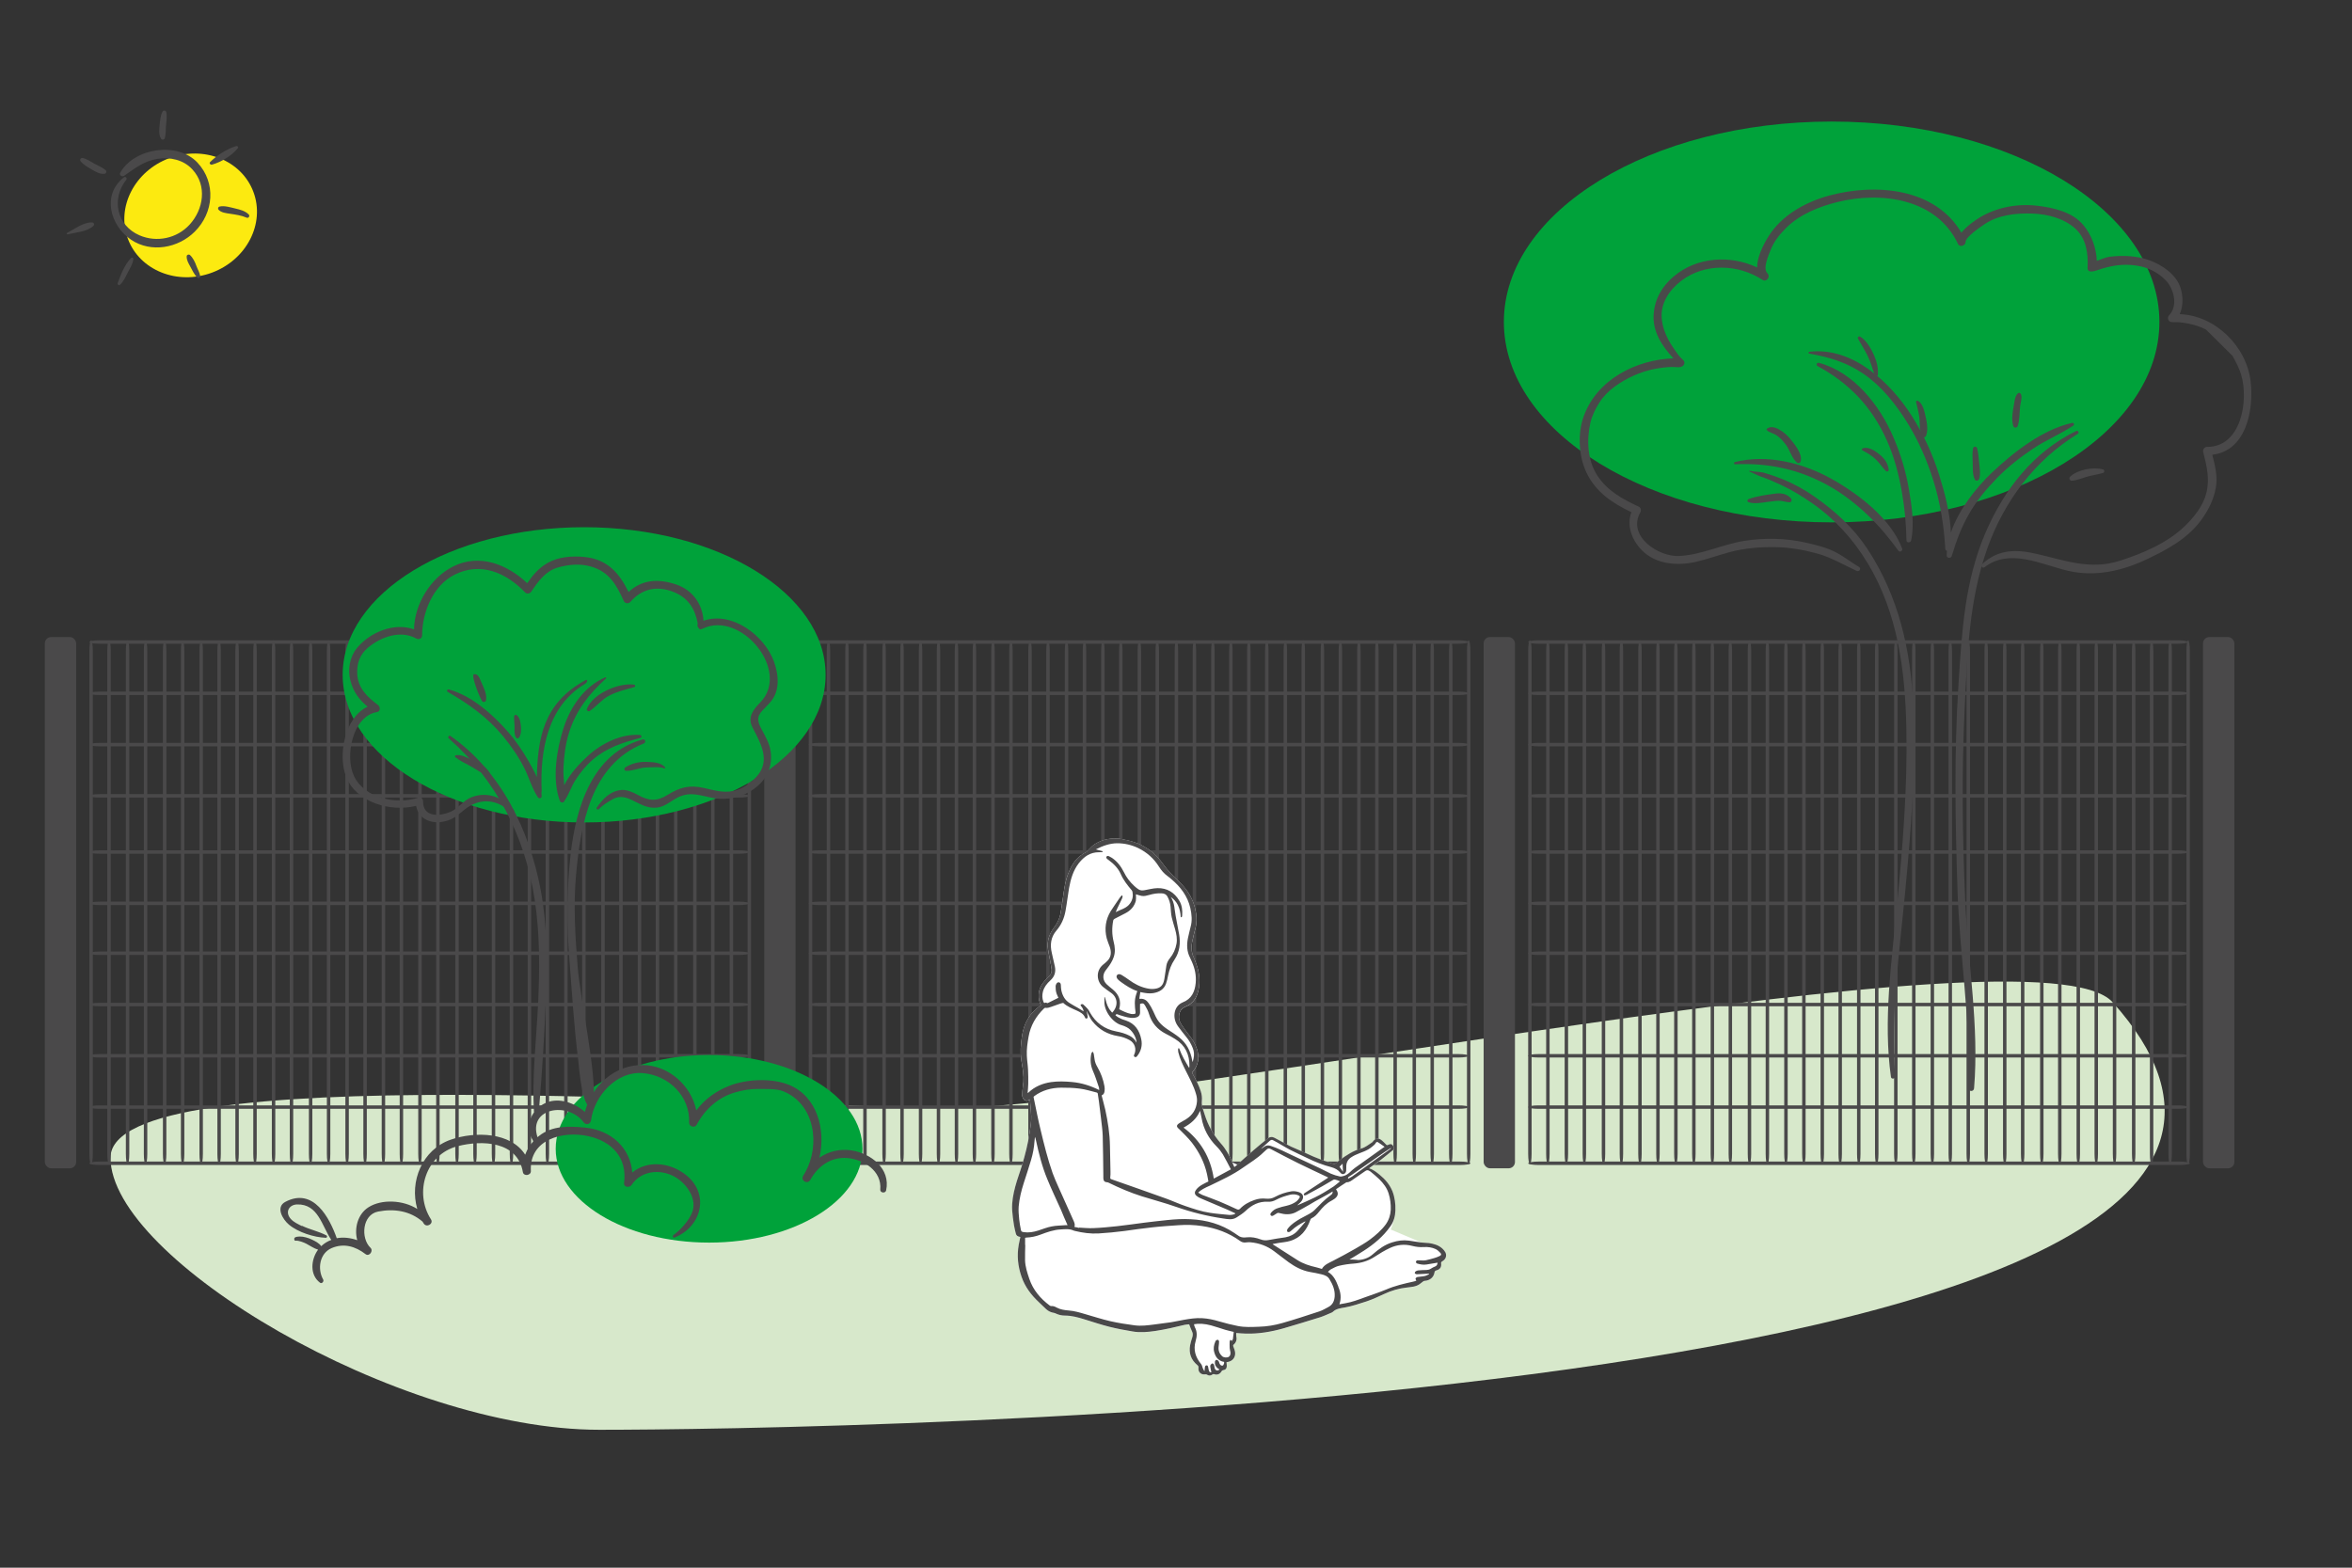 <?xml version="1.0" encoding="UTF-8"?>
<svg id="Ebene_1" data-name="Ebene 1" xmlns="http://www.w3.org/2000/svg" xmlns:xlink="http://www.w3.org/1999/xlink" viewBox="0 0 450 300">
  <rect x="0" y="0" width="450" height="300" fill="#333333" stroke="none"/>
  <defs>
    <style>
      .cls-1 {
        clip-path: url(#clippath);
      }

      .cls-2 {
        fill: none;
      }

      .cls-2, .cls-3, .cls-4, .cls-5, .cls-6, .cls-7 {
        stroke-width: 0px;
      }

      .cls-8 {
        clip-path: url(#clippath-1);
      }

      .cls-3 {
        fill: #4a494a;
      }

      .cls-4 {
        fill: #d7e8cb;
      }

      .cls-5 {
        fill: #fff;
      }

      .cls-6 {
        fill: #fcea10;
      }

      .cls-7 {
        fill: #00a23a;
      }
    </style>
    <clipPath id="clippath">
      <rect class="cls-2" x="193.58" y="160.35" width="83.17" height="103"/>
    </clipPath>
    <clipPath id="clippath-1">
      <rect class="cls-2" x="193.58" y="160.35" width="83.17" height="103"/>
    </clipPath>
  </defs>
  <ellipse class="cls-7" cx="350.44" cy="61.61" rx="62.71" ry="38.35"/>
  <path class="cls-4" d="m404.2,191.78c70.02,78.16-250.83,81.83-289.52,81.83s-93.54-32.72-93.54-52.06,122.32-9.56,161-9.56,208.07-35.82,222.05-20.21Z"/>
  <ellipse class="cls-6" cx="36.48" cy="41.22" rx="12.82" ry="11.69" transform="translate(-12.11 15.35) rotate(-20.46)"/>
  <rect class="cls-3" x="283.86" y="121.91" width="5.99" height="101.66" rx="1.2" ry="1.2"/>
  <rect class="cls-3" x="8.58" y="121.91" width="5.99" height="101.66" rx="1.2" ry="1.2"/>
  <rect class="cls-3" x="146.22" y="121.91" width="5.99" height="101.66" rx="1.2" ry="1.2"/>
  <rect class="cls-3" x="421.5" y="121.91" width="5.99" height="101.66" rx="1.2" ry="1.2"/>
  <g>
    <path class="cls-3" d="m19.09,123.19c-1.1,0-2-.15-2-.33s.9-.33,2-.33h122.27c1.1,0,2,.15,2,.33s-.9.33-2,.33H19.09Z"/>
    <path class="cls-3" d="m19.09,133.01c-1.1,0-2-.15-2-.33s.9-.33,2-.33h122.27c1.1,0,2,.15,2,.33s-.9.33-2,.33H19.09Z"/>
    <path class="cls-3" d="m19.09,142.82c-1.1,0-2-.15-2-.33s.9-.33,2-.33h122.27c1.1,0,2,.15,2,.33s-.9.33-2,.33H19.09Z"/>
    <path class="cls-3" d="m19.09,152.63c-1.1,0-2-.15-2-.33s.9-.33,2-.33h122.27c1.1,0,2,.15,2,.33s-.9.33-2,.33H19.09Z"/>
    <path class="cls-3" d="m19.09,163.38c-1.1,0-2-.15-2-.33s.9-.33,2-.33h122.27c1.1,0,2,.15,2,.33s-.9.33-2,.33H19.09Z"/>
    <path class="cls-3" d="m19.09,173.2c-1.1,0-2-.15-2-.33s.9-.33,2-.33h122.27c1.1,0,2,.15,2,.33s-.9.33-2,.33H19.09Z"/>
    <path class="cls-3" d="m19.09,182.75c-1.1,0-2-.15-2-.33s.9-.33,2-.33h122.27c1.1,0,2,.15,2,.33s-.9.33-2,.33H19.09Z"/>
    <path class="cls-3" d="m19.09,192.56c-1.1,0-2-.15-2-.33s.9-.33,2-.33h122.27c1.1,0,2,.15,2,.33s-.9.33-2,.33H19.09Z"/>
    <path class="cls-3" d="m19.09,202.37c-1.1,0-2-.15-2-.33s.9-.33,2-.33h122.27c1.1,0,2,.15,2,.33s-.9.33-2,.33H19.09Z"/>
    <path class="cls-3" d="m19.09,212.19c-1.1,0-2-.15-2-.33s.9-.33,2-.33h122.27c1.1,0,2,.15,2,.33s-.9.33-2,.33H19.09Z"/>
    <path class="cls-3" d="m19.09,222.94c-1.1,0-2-.15-2-.33s.9-.33,2-.33h122.6c1.1,0,2,.15,2,.33s-.9.33-2,.33H19.09Z"/>
    <path class="cls-3" d="m17.76,220.81c0,1.1-.15,2-.33,2s-.33-.9-.33-2v-96.28c0-1.1.15-2,.33-2s.33.9.33,2v96.28Z"/>
    <path class="cls-3" d="m21.19,220.81c0,1.1-.15,2-.33,2s-.33-.9-.33-2v-96.28c0-1.1.15-2,.33-2s.33.9.33,2v96.28Z"/>
    <path class="cls-3" d="m24.74,220.81c0,1.1-.15,2-.33,2s-.33-.9-.33-2v-96.28c0-1.1.15-2,.33-2s.33.9.33,2v96.28Z"/>
    <path class="cls-3" d="m28.18,220.81c0,1.1-.15,2-.33,2s-.33-.9-.33-2v-96.28c0-1.1.15-2,.33-2s.33.9.33,2v96.28Z"/>
    <path class="cls-3" d="m31.83,220.81c0,1.1-.15,2-.33,2s-.33-.9-.33-2v-96.28c0-1.1.15-2,.33-2s.33.9.33,2v96.28Z"/>
    <path class="cls-3" d="m35.27,220.81c0,1.1-.15,2-.33,2s-.33-.9-.33-2v-96.28c0-1.1.15-2,.33-2s.33.9.33,2v96.28Z"/>
    <path class="cls-3" d="m38.82,220.81c0,1.1-.15,2-.33,2s-.33-.9-.33-2v-96.28c0-1.1.15-2,.33-2s.33.9.33,2v96.28Z"/>
    <path class="cls-3" d="m42.25,220.81c0,1.1-.15,2-.33,2s-.33-.9-.33-2v-96.28c0-1.1.15-2,.33-2s.33.9.33,2v96.28Z"/>
    <path class="cls-3" d="m45.69,220.81c0,1.1-.15,2-.33,2s-.33-.9-.33-2v-96.28c0-1.1.15-2,.33-2s.33.9.33,2v96.28Z"/>
    <path class="cls-3" d="m49.12,220.81c0,1.1-.15,2-.33,2s-.33-.9-.33-2v-96.28c0-1.1.15-2,.33-2s.33.9.33,2v96.28Z"/>
    <path class="cls-3" d="m52.67,220.81c0,1.1-.15,2-.33,2s-.33-.9-.33-2v-96.28c0-1.1.15-2,.33-2s.33.9.33,2v96.28Z"/>
    <path class="cls-3" d="m56.1,220.81c0,1.1-.15,2-.33,2s-.33-.9-.33-2v-96.28c0-1.1.15-2,.33-2s.33.9.33,2v96.28Z"/>
    <path class="cls-3" d="m59.76,220.81c0,1.1-.15,2-.33,2s-.33-.9-.33-2v-96.28c0-1.1.15-2,.33-2s.33.9.33,2v96.28Z"/>
    <path class="cls-3" d="m63.2,220.81c0,1.1-.15,2-.33,2s-.33-.9-.33-2v-96.28c0-1.1.15-2,.33-2s.33.9.33,2v96.28Z"/>
    <path class="cls-3" d="m66.74,220.81c0,1.1-.15,2-.33,2s-.33-.9-.33-2v-96.28c0-1.1.15-2,.33-2s.33.9.33,2v96.28Z"/>
    <path class="cls-3" d="m70.18,220.81c0,1.1-.15,2-.33,2s-.33-.9-.33-2v-96.28c0-1.1.15-2,.33-2s.33.9.33,2v96.28Z"/>
    <path class="cls-3" d="m73.69,220.81c0,1.1-.15,2-.33,2s-.33-.9-.33-2v-96.28c0-1.1.15-2,.33-2s.33.9.33,2v96.28Z"/>
    <path class="cls-3" d="m77.13,220.81c0,1.1-.15,2-.33,2s-.33-.9-.33-2v-96.28c0-1.1.15-2,.33-2s.33.9.33,2v96.28Z"/>
    <path class="cls-3" d="m80.68,220.81c0,1.1-.15,2-.33,2s-.33-.9-.33-2v-96.28c0-1.1.15-2,.33-2s.33.9.33,2v96.28Z"/>
    <path class="cls-3" d="m84.11,220.81c0,1.1-.15,2-.33,2s-.33-.9-.33-2v-96.28c0-1.1.15-2,.33-2s.33.9.33,2v96.28Z"/>
    <path class="cls-3" d="m87.77,220.81c0,1.1-.15,2-.33,2s-.33-.9-.33-2v-96.28c0-1.1.15-2,.33-2s.33.9.33,2v96.28Z"/>
    <path class="cls-3" d="m91.21,220.81c0,1.1-.15,2-.33,2s-.33-.9-.33-2v-96.28c0-1.1.15-2,.33-2s.33.9.33,2v96.28Z"/>
    <path class="cls-3" d="m94.75,220.81c0,1.1-.15,2-.33,2s-.33-.9-.33-2v-96.28c0-1.1.15-2,.33-2s.33.9.33,2v96.28Z"/>
    <path class="cls-3" d="m98.19,220.81c0,1.1-.15,2-.33,2s-.33-.9-.33-2v-96.28c0-1.1.15-2,.33-2s.33.9.33,2v96.28Z"/>
    <path class="cls-3" d="m101.62,220.81c0,1.1-.15,2-.33,2s-.33-.9-.33-2v-96.28c0-1.1.15-2,.33-2s.33.9.33,2v96.28Z"/>
    <path class="cls-3" d="m105.06,220.81c0,1.1-.15,2-.33,2s-.33-.9-.33-2v-96.28c0-1.1.15-2,.33-2s.33.9.33,2v96.28Z"/>
    <path class="cls-3" d="m108.6,220.81c0,1.1-.15,2-.33,2s-.33-.9-.33-2v-96.28c0-1.1.15-2,.33-2s.33.9.33,2v96.28Z"/>
    <path class="cls-3" d="m112.04,220.81c0,1.1-.15,2-.33,2s-.33-.9-.33-2v-96.28c0-1.1.15-2,.33-2s.33.9.33,2v96.28Z"/>
    <path class="cls-3" d="m115.7,220.81c0,1.1-.15,2-.33,2s-.33-.9-.33-2v-96.28c0-1.1.15-2,.33-2s.33.9.33,2v96.28Z"/>
    <path class="cls-3" d="m119.13,220.81c0,1.1-.15,2-.33,2s-.33-.9-.33-2v-96.28c0-1.1.15-2,.33-2s.33.9.33,2v96.28Z"/>
    <path class="cls-3" d="m122.68,220.81c0,1.1-.15,2-.33,2s-.33-.9-.33-2v-96.28c0-1.1.15-2,.33-2s.33.9.33,2v96.28Z"/>
    <path class="cls-3" d="m126.12,220.81c0,1.1-.15,2-.33,2s-.33-.9-.33-2v-96.28c0-1.1.15-2,.33-2s.33.9.33,2v96.28Z"/>
    <path class="cls-3" d="m129.62,220.81c0,1.1-.15,2-.33,2s-.33-.9-.33-2v-96.28c0-1.1.15-2,.33-2s.33.9.33,2v96.28Z"/>
    <path class="cls-3" d="m133.27,220.81c0,1.1-.15,2-.33,2s-.33-.9-.33-2v-96.28c0-1.1.15-2,.33-2s.33.9.33,2v96.28Z"/>
    <path class="cls-3" d="m136.71,220.81c0,1.1-.15,2-.33,2s-.33-.9-.33-2v-96.28c0-1.1.15-2,.33-2s.33.9.33,2v96.28Z"/>
    <path class="cls-3" d="m140.26,220.81c0,1.1-.15,2-.33,2s-.33-.9-.33-2v-96.28c0-1.1.15-2,.33-2s.33.9.33,2v96.28Z"/>
    <path class="cls-3" d="m143.69,220.81c0,1.1-.15,2-.33,2s-.33-.9-.33-2v-96.28c0-1.1.15-2,.33-2s.33.9.33,2v96.28Z"/>
  </g>
  <g>
    <path class="cls-3" d="m397.2,82.49c-8.15,3.98-13.73,11.15-17.29,19.38-4.04,9.35-4.57,19.2-5.21,29.22-.83,12.9-.61,25.95-.19,38.86.41,12.82,2.53,25.49,2.16,38.33-.02.67.96.65,1.02,0,.99-11.88-1.15-23.78-1.68-35.64-.55-12.26-.71-24.76-.12-37.02.5-10.37.83-20.87,4.36-30.75,3.2-8.95,9.11-16.87,17.28-21.84.36-.22.04-.74-.32-.56Z"/>
    <path class="cls-3" d="m357.3,107.7c5.83,9.69,7.21,20.62,7.44,31.72.24,11.37-.72,22.65-1.8,33.95-1.03,10.77-2.66,21.95-1.15,32.73.06.47.86.36.82-.11-.92-11.7.79-23.66,1.9-35.29,1.13-11.81,2.03-23.63,1.54-35.5-.44-10.78-2.79-21.1-8.79-30.2-2.61-3.96-6.13-7.18-9.99-9.89-1.86-1.31-3.89-2.45-5.99-3.32-1.15-.47-2.32-.89-3.51-1.24-1.11-.34-1.91-.21-3.01-.45-.09-.02-.13.11-.04.14.31.09,1.62.77,2.1.93,1.38.46,2.71,1.06,4.02,1.67,2.03.95,3.94,2.12,5.78,3.39,4.36,3.02,7.95,6.95,10.67,11.48Z"/>
    <path class="cls-3" d="m346.2,67.3c-.18.02-.27.32-.05.36,3.8.67,7.2,1.69,10.42,3.9,3.45,2.37,6.15,5.79,8.34,9.31,2.12,3.4,3.73,7.1,4.94,10.92,1.39,4.4,2.07,8.79,2.34,13.27.02.21.16.32.31.35-.02.29-.05.57-.05.86-.01.6.82.63.97.13.99-3.26,1.84-5.45,3.3-8.04,1.44-2.55,3.33-4.79,5.36-6.88,2.07-2.13,4.42-3.96,6.88-5.61,2.47-1.66,5.26-2.79,7.71-4.42.14-.09.18-.2.11-.35-.06-.15-.17-.21-.33-.17-5.65,1.25-11.27,5.64-15.38,9.55-3.02,2.88-6.32,7.06-7.81,11.42-.16-3.74-1.17-7.57-2.25-11.02-1.25-3.98-2.98-7.73-5.21-11.25-4.08-6.44-11.35-13.29-19.61-12.32Z"/>
    <path class="cls-3" d="m364.77,103.46c.01.45.78.42.87,0,.67-3.13.13-6.61-.4-9.74-.58-3.5-1.62-6.9-3.03-10.16-2.61-6.06-7.57-12.37-14.22-14.13-.36-.1-.6.42-.26.61,6.15,3.35,10.38,7.8,13.27,14.22,1.4,3.12,2.28,6.47,2.87,9.83.55,3.11.83,6.17.89,9.36Z"/>
    <path class="cls-3" d="m331.91,88.44c-.23.06-.18.42.05.41,6.36-.3,12.19.94,17.79,4.04,2.83,1.56,5.4,3.58,7.73,5.81,2.15,2.06,4.02,4.33,5.75,6.71.24.33.86,0,.71-.41-2.14-5.74-8.32-10.44-13.48-13.34-5.49-3.07-12.35-4.81-18.56-3.23Z"/>
    <path class="cls-3" d="m341.71,85.13c.76,1.01,1.15,2.71,2.17,3.44.23.16.56-.01.63-.26.43-1.46-1.28-3.46-2.13-4.49-.8-.95-3.02-2.8-4.32-1.77-.09.07-.07.22,0,.29.46.44,1.19.56,1.73.89.76.47,1.38,1.19,1.91,1.89Z"/>
    <path class="cls-3" d="m334.56,96.11c1.17.36,2.44.09,3.62-.06.71-.08,1.4-.2,2.11-.22.71-.02,1.37.27,2.08.29.4.01.52-.46.3-.73-.78-.93-1.95-1.09-3.11-.92-1.64.23-3.45.45-5.01,1.04-.28.11-.31.5,0,.6Z"/>
    <path class="cls-3" d="m359.52,86.9c-.83-.66-2.04-1.48-3.14-1.11-.16.05-.23.31-.05.4.95.48,1.8,1,2.58,1.74.71.68,1.22,1.53,1.92,2.21.18.18.56.06.53-.22-.12-1.29-.85-2.23-1.84-3.02Z"/>
    <path class="cls-3" d="m358.68,71.78c.05.17.16.24.34.22.17-.02.26-.12.27-.3.09-1.37-.22-2.55-.77-3.79-.53-1.19-1.47-2.85-2.63-3.49-.13-.07-.24-.05-.35.05-.11.11-.12.22-.05.35.61,1.09,1.28,2.16,1.84,3.27.59,1.16.91,2.48,1.35,3.7Z"/>
    <path class="cls-3" d="m368.52,83.36c.48-1.28.06-2.95-.24-4.24-.18-.79-.56-2.05-1.35-2.42-.18-.09-.37.05-.33.25.17.83.42,1.64.56,2.48.22,1.26.02,2.73.49,3.93.17.42.71.43.87,0Z"/>
    <path class="cls-3" d="m378.67,91.66c.3-.99.09-2.13-.01-3.15-.09-.91-.16-1.83-.38-2.73-.09-.38-.7-.4-.78,0-.17.89-.11,1.83-.07,2.73.05,1.08-.08,2.27.41,3.25.18.36.71.24.82-.11Z"/>
    <path class="cls-3" d="m386.05,81.51c.39-1.21.32-2.56.46-3.81.07-.61.49-1.83.09-2.36-.13-.17-.35-.22-.52-.07-.59.56-.63,1.5-.78,2.27-.23,1.28-.49,2.71-.11,3.97.13.43.72.42.85,0Z"/>
    <path class="cls-3" d="m396.06,91.23c-.27.26-.07.78.31.76.98-.05,1.91-.46,2.84-.74,1.03-.31,2.11-.43,3.14-.74.33-.1.35-.6,0-.69-1.89-.5-4.84.04-6.29,1.41Z"/>
    <path class="cls-3" d="m427.13,68.09c.63,1.12,1.3,2.39,1.67,3.63,1.47,4.97,0,13.83-6.52,13.8-.51,0-.87.49-.75.98.68,2.71,1.3,5.11.59,7.9-.62,2.43-2.34,4.57-4.1,6.27-3.33,3.24-8.13,5.27-12.48,6.65-5.65,1.79-10.41-.07-15.88-1.33-3.99-.92-7.39-.88-10.46,1.99-.31.29.11.85.45.59,4.89-3.75,10.85-.54,16.06.67,5.11,1.18,10.23.04,14.91-2.16,3.9-1.83,7.92-3.99,10.52-7.55,1.38-1.9,2.37-3.85,2.8-6.17.4-2.16-.14-4.26-.67-6.34,6.42-.72,7.97-8.41,7.34-13.99-.76-6.73-6.77-12.68-13.57-12.91.7-1.57.65-3.55.13-5.1-.86-2.56-3.5-4.31-5.89-5.2-2.36-.88-5.17-1-7.65-.69-.74.09-1.59.48-2.45.79-.1-2.42-.97-4.94-2.6-6.87-2.13-2.54-5.79-3.33-8.91-3.69-3.72-.42-7.63.31-10.85,2.23-.92.55-2.58,1.71-3.55,2.94-5.02-8.54-16.33-9.51-25.24-7.12-4.21,1.13-8.52,3.42-11.12,7.01-1.06,1.47-2.75,4.43-2.71,6.77-5.11-2.43-11.53-2.05-15.95,1.69-2.24,1.89-3.64,4.27-3.86,7.23-.25,3.34,1.61,6.13,3.77,8.46-7.2.27-14.64,4.08-17.16,11.11-1.19,3.31-.97,7.65.56,10.81,1.82,3.76,4.96,5.79,8.57,7.53-.97,2.55.1,5.36,2.01,7.29,2.65,2.68,6.72,3,10.19,2.24,2.23-.49,4.41-1.31,6.62-1.9,2.85-.76,5.81-.99,8.74-.95,2.66.04,5.3.5,7.87,1.19,2.75.74,5.12,2.18,7.68,3.36.5.23.93-.46.44-.75-1.54-.92-2.92-2.03-4.53-2.86-1.72-.88-3.69-1.35-5.56-1.78-3.83-.88-7.96-.97-11.83-.36-4.2.66-8.25,2.7-12.5,2.9-3.99.19-9.98-3.81-7.42-8.36.2-.35.11-.89-.28-1.07-3.14-1.47-6.04-3.02-7.98-6.02-1.89-2.93-2.03-6.82-1.28-10.13.3-1.29,1.01-2.71,1.73-3.82.75-1.17,1.73-2.15,2.84-2.97,2.28-1.68,5.03-2.93,7.82-3.45,1.05-.2,2.1-.32,3.17-.36.78-.02,1.95.34,2.35-.51.27-.58-.31-.91-.63-1.24-.45-.47-.85-1.06-1.22-1.6-.81-1.13-1.51-2.38-1.96-3.71-.25-.74-.41-1.51-.47-2.29-.23-2.89,1.51-5.42,3.71-7.11,4.5-3.46,10.93-3.25,15.58-.2.76.5,1.57-.61.95-1.23-.97-.97.2-3.44.59-4.47.63-1.64,1.74-3.01,2.97-4.24,2.66-2.64,6.35-4.11,9.93-4.98,8.41-2.07,18.92-.56,22.95,8.03.34.74,1.47.35,1.47-.4,0-.92,2.81-2.82,3.53-3.31,2.68-1.84,6.15-2.21,9.3-2.09,2.88.11,5.99.92,8.16,2.88,2.07,1.88,2.5,4.8,2.34,7.44-.07,1.1,1.16.76,1.79.54,2.57-.89,4.98-1.33,7.71-.88,2.11.34,3.93,1.25,5.43,2.77,1.56,1.58,2.45,4.87.67,6.71-.34.34-.27.9.11,1.19.29.22,1.42.11,1.8.15.59.06,1.19.14,1.78.26,1.17.23,2.32.59,3.38,1.15"/>
  </g>
  <g>
    <path class="cls-3" d="m23.73,33.65c2.09-1.44,3.79-2.83,6.39-3.25,2.42-.38,4.99.17,6.68,2.01,2.88,3.11,2.14,7.65-.51,10.56-2.43,2.67-6.32,3.48-9.6,2.06-4.38-1.89-5.42-6.99-2.53-10.63.23-.28-.14-.7-.44-.47-4.28,3.31-2.66,9.26,1.38,11.96,3.82,2.55,9,1.59,12.16-1.56,3.63-3.62,4.13-9.34.52-13.21-3.8-4.07-12.08-2.84-14.78,1.93-.25.45.35.86.73.6Z"/>
    <path class="cls-3" d="m25.07,49.38c-1.24,1.27-1.93,3.15-2.55,4.79-.09.24.19.54.42.34.68-.61,1.05-1.46,1.46-2.26.45-.89,1-1.66,1.11-2.67.03-.26-.26-.37-.44-.2Z"/>
    <path class="cls-3" d="m36.34,48.8c-.2-.18-.6-.06-.62.23-.04.75.34,1.33.68,1.97.39.74.73,1.45,1.3,2.08.21.23.61.13.59-.22-.06-.69-.48-1.31-.71-1.96-.25-.72-.67-1.59-1.24-2.1Z"/>
    <path class="cls-3" d="m45.03,39.9c-.91-.21-2.14-.61-3.07-.36-.22.06-.32.39-.17.57.54.61,1.5.68,2.27.8,1.05.16,2.13.31,3.12.74.4.17.69-.34.39-.63-.68-.66-1.64-.91-2.54-1.12Z"/>
    <path class="cls-3" d="m45.2,27.95c-1.74.53-3.74,1.78-5,3.07-.24.24.08.56.35.49,1.77-.49,3.79-1.71,4.95-3.14.18-.21-.05-.49-.3-.42Z"/>
    <path class="cls-3" d="m18.2,31.4c-.76-.41-1.55-.99-2.4-1.17-.34-.07-.59.35-.39.61.51.66,1.35,1.13,2.07,1.55.75.44,1.6.97,2.5.87.17-.02.29-.11.34-.28.05-.17.01-.31-.12-.42-.57-.51-1.33-.8-2-1.16Z"/>
    <path class="cls-3" d="m17.61,42.57c-1.67-.06-3.33,1.27-4.75,1.99-.09.03-.12.1-.09.19s.1.12.19.09c1.55-.38,3.68-.47,4.9-1.6.28-.26.13-.66-.25-.67Z"/>
    <path class="cls-3" d="m31.76,24.12c.06-.86.24-1.82.05-2.67-.08-.34-.56-.39-.72-.09-.39.74-.46,1.7-.55,2.53-.09.86-.21,1.86.26,2.63.09.15.23.21.4.19.18-.02.29-.12.33-.29.22-.74.17-1.54.22-2.3Z"/>
  </g>
  <g>
    <path class="cls-3" d="m156.74,123.19c-1.1,0-2-.15-2-.33s.9-.33,2-.33h122.27c1.1,0,2,.15,2,.33s-.9.33-2,.33h-122.27Z"/>
    <path class="cls-3" d="m156.74,133.01c-1.1,0-2-.15-2-.33s.9-.33,2-.33h122.27c1.1,0,2,.15,2,.33s-.9.33-2,.33h-122.27Z"/>
    <path class="cls-3" d="m156.74,142.82c-1.1,0-2-.15-2-.33s.9-.33,2-.33h122.27c1.1,0,2,.15,2,.33s-.9.33-2,.33h-122.27Z"/>
    <path class="cls-3" d="m156.74,152.63c-1.1,0-2-.15-2-.33s.9-.33,2-.33h122.27c1.1,0,2,.15,2,.33s-.9.33-2,.33h-122.27Z"/>
    <path class="cls-3" d="m156.74,163.38c-1.1,0-2-.15-2-.33s.9-.33,2-.33h122.27c1.1,0,2,.15,2,.33s-.9.33-2,.33h-122.27Z"/>
    <path class="cls-3" d="m156.74,173.2c-1.1,0-2-.15-2-.33s.9-.33,2-.33h122.27c1.1,0,2,.15,2,.33s-.9.33-2,.33h-122.27Z"/>
    <path class="cls-3" d="m156.74,182.75c-1.1,0-2-.15-2-.33s.9-.33,2-.33h122.27c1.1,0,2,.15,2,.33s-.9.33-2,.33h-122.27Z"/>
    <path class="cls-3" d="m156.74,192.56c-1.1,0-2-.15-2-.33s.9-.33,2-.33h122.27c1.1,0,2,.15,2,.33s-.9.33-2,.33h-122.27Z"/>
    <path class="cls-3" d="m156.74,202.37c-1.1,0-2-.15-2-.33s.9-.33,2-.33h122.27c1.1,0,2,.15,2,.33s-.9.33-2,.33h-122.27Z"/>
    <path class="cls-3" d="m156.74,212.19c-1.1,0-2-.15-2-.33s.9-.33,2-.33h122.27c1.1,0,2,.15,2,.33s-.9.33-2,.33h-122.27Z"/>
    <path class="cls-3" d="m156.74,222.94c-1.1,0-2-.15-2-.33s.9-.33,2-.33h122.6c1.1,0,2,.15,2,.33s-.9.33-2,.33h-122.6Z"/>
    <path class="cls-3" d="m155.4,220.81c0,1.1-.15,2-.33,2s-.33-.9-.33-2v-96.28c0-1.1.15-2,.33-2s.33.9.33,2v96.28Z"/>
    <path class="cls-3" d="m158.84,220.81c0,1.1-.15,2-.33,2s-.33-.9-.33-2v-96.28c0-1.1.15-2,.33-2s.33.9.33,2v96.28Z"/>
    <path class="cls-3" d="m162.38,220.81c0,1.1-.15,2-.33,2s-.33-.9-.33-2v-96.28c0-1.1.15-2,.33-2s.33.9.33,2v96.28Z"/>
    <path class="cls-3" d="m165.82,220.81c0,1.1-.15,2-.33,2s-.33-.9-.33-2v-96.28c0-1.1.15-2,.33-2s.33.9.33,2v96.28Z"/>
    <path class="cls-3" d="m169.48,220.81c0,1.1-.15,2-.33,2s-.33-.9-.33-2v-96.28c0-1.1.15-2,.33-2s.33.9.33,2v96.28Z"/>
    <path class="cls-3" d="m172.91,220.81c0,1.1-.15,2-.33,2s-.33-.9-.33-2v-96.28c0-1.1.15-2,.33-2s.33.9.33,2v96.28Z"/>
    <path class="cls-3" d="m176.46,220.81c0,1.1-.15,2-.33,2s-.33-.9-.33-2v-96.28c0-1.1.15-2,.33-2s.33.9.33,2v96.28Z"/>
    <path class="cls-3" d="m179.89,220.81c0,1.1-.15,2-.33,2s-.33-.9-.33-2v-96.28c0-1.1.15-2,.33-2s.33.9.33,2v96.28Z"/>
    <path class="cls-3" d="m183.33,220.81c0,1.1-.15,2-.33,2s-.33-.9-.33-2v-96.28c0-1.1.15-2,.33-2s.33.9.33,2v96.28Z"/>
    <path class="cls-3" d="m186.76,220.81c0,1.1-.15,2-.33,2s-.33-.9-.33-2v-96.28c0-1.1.15-2,.33-2s.33.9.33,2v96.28Z"/>
    <path class="cls-3" d="m190.31,220.81c0,1.1-.15,2-.33,2s-.33-.9-.33-2v-96.28c0-1.1.15-2,.33-2s.33.9.33,2v96.28Z"/>
    <path class="cls-3" d="m193.75,220.81c0,1.1-.15,2-.33,2s-.33-.9-.33-2v-96.28c0-1.1.15-2,.33-2s.33.9.33,2v96.28Z"/>
    <path class="cls-3" d="m197.4,220.81c0,1.1-.15,2-.33,2s-.33-.9-.33-2v-96.28c0-1.1.15-2,.33-2s.33.9.33,2v96.28Z"/>
    <path class="cls-3" d="m200.84,220.81c0,1.1-.15,2-.33,2s-.33-.9-.33-2v-96.28c0-1.1.15-2,.33-2s.33.9.33,2v96.28Z"/>
    <path class="cls-3" d="m204.39,220.81c0,1.1-.15,2-.33,2s-.33-.9-.33-2v-96.28c0-1.1.15-2,.33-2s.33.9.33,2v96.28Z"/>
    <path class="cls-3" d="m207.82,220.81c0,1.1-.15,2-.33,2s-.33-.9-.33-2v-96.28c0-1.1.15-2,.33-2s.33.9.33,2v96.28Z"/>
    <path class="cls-3" d="m211.34,220.81c0,1.1-.15,2-.33,2s-.33-.9-.33-2v-96.28c0-1.1.15-2,.33-2s.33.9.33,2v96.28Z"/>
    <path class="cls-3" d="m214.77,220.81c0,1.1-.15,2-.33,2s-.33-.9-.33-2v-96.28c0-1.1.15-2,.33-2s.33.9.33,2v96.28Z"/>
    <path class="cls-3" d="m218.32,220.81c0,1.1-.15,2-.33,2s-.33-.9-.33-2v-96.28c0-1.1.15-2,.33-2s.33.9.33,2v96.28Z"/>
    <path class="cls-3" d="m221.75,220.81c0,1.1-.15,2-.33,2s-.33-.9-.33-2v-96.28c0-1.1.15-2,.33-2s.33.9.33,2v96.28Z"/>
    <path class="cls-3" d="m225.41,220.81c0,1.1-.15,2-.33,2s-.33-.9-.33-2v-96.28c0-1.1.15-2,.33-2s.33.9.33,2v96.28Z"/>
    <path class="cls-3" d="m228.85,220.81c0,1.1-.15,2-.33,2s-.33-.9-.33-2v-96.28c0-1.1.15-2,.33-2s.33.9.33,2v96.28Z"/>
    <path class="cls-3" d="m232.39,220.81c0,1.1-.15,2-.33,2s-.33-.9-.33-2v-96.28c0-1.1.15-2,.33-2s.33.9.33,2v96.28Z"/>
    <path class="cls-3" d="m235.83,220.81c0,1.1-.15,2-.33,2s-.33-.9-.33-2v-96.28c0-1.1.15-2,.33-2s.33.9.33,2v96.28Z"/>
    <path class="cls-3" d="m239.26,220.81c0,1.1-.15,2-.33,2s-.33-.9-.33-2v-96.28c0-1.1.15-2,.33-2s.33.9.33,2v96.28Z"/>
    <path class="cls-3" d="m242.7,220.81c0,1.1-.15,2-.33,2s-.33-.9-.33-2v-96.28c0-1.1.15-2,.33-2s.33.9.33,2v96.28Z"/>
    <path class="cls-3" d="m246.25,220.81c0,1.1-.15,2-.33,2s-.33-.9-.33-2v-96.28c0-1.1.15-2,.33-2s.33.9.33,2v96.28Z"/>
    <path class="cls-3" d="m249.68,220.81c0,1.1-.15,2-.33,2s-.33-.9-.33-2v-96.28c0-1.1.15-2,.33-2s.33.9.33,2v96.28Z"/>
    <path class="cls-3" d="m253.34,220.81c0,1.1-.15,2-.33,2s-.33-.9-.33-2v-96.28c0-1.1.15-2,.33-2s.33.9.33,2v96.28Z"/>
    <path class="cls-3" d="m256.78,220.81c0,1.1-.15,2-.33,2s-.33-.9-.33-2v-96.28c0-1.1.15-2,.33-2s.33.9.33,2v96.28Z"/>
    <path class="cls-3" d="m260.32,220.81c0,1.1-.15,2-.33,2s-.33-.9-.33-2v-96.28c0-1.1.15-2,.33-2s.33.9.33,2v96.28Z"/>
    <path class="cls-3" d="m263.76,220.81c0,1.1-.15,2-.33,2s-.33-.9-.33-2v-96.28c0-1.1.15-2,.33-2s.33.9.33,2v96.28Z"/>
    <path class="cls-3" d="m267.26,220.81c0,1.1-.15,2-.33,2s-.33-.9-.33-2v-96.28c0-1.1.15-2,.33-2s.33.9.33,2v96.28Z"/>
    <path class="cls-3" d="m270.92,220.81c0,1.1-.15,2-.33,2s-.33-.9-.33-2v-96.28c0-1.1.15-2,.33-2s.33.9.33,2v96.28Z"/>
    <path class="cls-3" d="m274.35,220.81c0,1.1-.15,2-.33,2s-.33-.9-.33-2v-96.28c0-1.1.15-2,.33-2s.33.9.33,2v96.28Z"/>
    <path class="cls-3" d="m277.9,220.81c0,1.1-.15,2-.33,2s-.33-.9-.33-2v-96.28c0-1.1.15-2,.33-2s.33.9.33,2v96.28Z"/>
    <path class="cls-3" d="m281.33,220.81c0,1.1-.15,2-.33,2s-.33-.9-.33-2v-96.28c0-1.1.15-2,.33-2s.33.9.33,2v96.28Z"/>
  </g>
  <g>
    <g class="cls-1">
      <path class="cls-5" d="m272.03,237.8c.45.06.91.04,1.36.1.95.14,1.85.39,2.57,1.05.45.43.84.9.68,1.6-.1.43-.41.68-.78.9-.06.06-.16.16-.14.25.1.8-.15,1.23-.93,1.44-.21.06-.29.16-.33.37-.15,1.01-.97,1.58-1.9,1.62-.08,0-.19.06-.25.1-.25.19-.49.39-.74.56-.72.49-1.59.51-2.41.62-1.52.16-2.99.6-4.37,1.25-1.07.49-2.14,1-3.27,1.38-1.4.45-2.78.93-4.24,1.19-.8.14-1.65.22-2.28.84-.1.08-.23.15-.35.19-.7.29-1.38.62-2.08.84-2.33.72-4.65,1.44-7,2.12-2.33.66-4.72,1.07-7.15,1.01-.62,0-1.25-.08-1.89-.12,0,.19-.04.39,0,.58.15.63.02,1.19-.49,1.64-.14.1-.12.23-.06.39.14.37.29.74.33,1.11.1.95-.49,1.68-1.44,1.83-.08.02-.15.02-.21.04.02.27.06.49.06.74,0,.45-.27.74-.68.78-.16.02-.25.08-.33.23-.31.55-.85.76-1.44.53-.06-.02-.19,0-.25.04-.37.29-.72.31-1.11.06-.06-.04-.16-.08-.23-.06-.86.15-1.48-.39-1.38-1.27.02-.23-.04-.35-.21-.49-1.22-1.01-1.67-2.3-1.38-3.84.1-.51.25-.99.41-1.48.12-.39.14-.74-.04-1.11-.21-.43-.37-.88-.56-1.38-.27.02-.58.04-.86.1-1.85.45-3.7.88-5.6,1.17-1.44.21-2.9.35-4.34.1-1.5-.25-3.01-.53-4.47-.9-1.63-.41-3.21-.94-4.82-1.44-1.2-.37-2.41-.7-3.67-.7-.64,0-1.23-.14-1.79-.41-.08-.04-.19-.08-.27-.1-.58-.08-1.09-.31-1.52-.7-.47-.43-.93-.88-1.4-1.34-1.48-1.38-2.66-2.94-3.33-4.87-.7-2.02-.91-4.03-.54-6.12.08-.49.21-.99.31-1.48-.06-.04-.1-.06-.15-.06-.37-.06-.64-.25-.72-.64-.12-.53-.27-1.05-.35-1.58-.15-.97-.29-1.93-.35-2.9-.08-1.54.21-3.04.6-4.5.37-1.4.89-2.73,1.3-4.11.6-1.99,1.11-4.01,1.42-6.06.16-1.09.37-2.16.33-3.27-.02-.74-.1-1.46-.16-2.18-.02-.35-.06-.7-.08-1.07-.49.43-1.09.31-1.36-.29-.08-.16-.12-.35-.12-.53.02-.53.04-1.07.12-1.6.21-1.21.14-2.42-.06-3.64-.21-1.21-.41-2.42-.35-3.68.04-.76.12-1.52.23-2.28.35-2.49,1.48-4.52,3.58-5.96.04-.02.06-.06.08-.08-.37-.6-.47-1.25-.45-1.93.02-1.03.47-1.91,1.13-2.69.29-.33.62-.66.93-.97.33-.35.47-.78.41-1.25-.06-.49-.17-.99-.25-1.48-.14-.76-.31-1.52-.43-2.3-.23-1.54.19-2.92,1.11-4.15.64-.82,1.09-1.73,1.28-2.73.22-1.23.39-2.49.56-3.72.19-1.36.43-2.71.93-3.99.68-1.73,1.65-3.21,3.4-4.03.1-.04.16-.14.25-.23.45-.43.86-.97,1.38-1.29,1.23-.78,2.63-1.15,4.1-1.11.78.02,1.57.21,2.37.39,2.76.64,4.98,2.16,6.59,4.46.89,1.25,1.94,2.32,3.03,3.35,1.48,1.4,2.57,3.02,3.09,5.01.35,1.36.45,2.71.08,4.09-.21.74-.37,1.48-.53,2.22-.27,1.11-.27,2.18.22,3.23.17.35.29.72.43,1.07.66,1.73.89,3.49.47,5.3-.31,1.35-1.01,2.44-2.35,3.02-.12.06-.27.12-.39.2-.52.27-.78.72-.91,1.25-.16.76.02,1.44.43,2.05.45.68.91,1.34,1.42,1.97.64.8,1.19,1.68,1.52,2.65.51,1.58.35,3.08-.8,4.38-.12.16-.1.25-.02.41.29.53.6,1.07.86,1.62.52,1.13,1.05,2.28.91,3.55-.08.7.1,1.3.31,1.91.08.25.16.47.22.7.64,2.05,1.65,3.88,3.07,5.51.97,1.07,1.67,2.32,2.22,3.66m.72.66c1.11-.99,2.2-1.99,3.33-2.96.9-.78,1.83-1.54,2.78-2.3.37-.29.8-.33,1.23-.1.49.27.97.51,1.46.78.58.31,1.15.66,1.75.93,1.01.47,2.06.86,3.07,1.36,1.65.8,3.36,1.38,5.07,1.95.06.02.19.02.22-.02.33-.25.62-.51.95-.74,1.26-.92,2.55-1.79,4.1-2.2.82-.22,1.44-.78,2.12-1.21.04-.04.08-.1.12-.15.52-.66,1.09-.72,1.73-.16.25.23.49.45.72.7.16.19.27.23.49.1.45-.22.7-.14.95.29.02.04.04.1.08.14.12.19.12.37-.06.52-.78.63-1.57,1.29-2.37,1.91-.7.53-1.44,1.03-2.16,1.54-.04.02-.06.08-.1.12.78.23,1.4.74,2,1.23,1.05.86,1.91,1.85,2.43,3.12.47,1.19.62,2.45.58,3.72-.04,1.13-.67,3.48-1.33,4.38"/>
    </g>
    <g class="cls-8">
      <path class="cls-3" d="m259.8,241.13c1.07-.06,2.02-.37,2.86-1.11,1.11-.97,2.28-1.85,3.73-2.28,1.03-.33,2.08-.47,3.15-.33.84.12,1.67.27,2.49.37.45.06.91.04,1.36.1.95.14,1.85.39,2.57,1.05.45.43.84.9.68,1.6-.1.43-.41.68-.78.9-.06.06-.16.16-.14.25.1.8-.15,1.23-.93,1.44-.21.06-.29.16-.33.37-.15,1.01-.97,1.58-1.9,1.62-.08,0-.19.06-.25.1-.25.19-.49.39-.74.56-.72.49-1.59.51-2.41.62-1.52.16-2.99.6-4.37,1.25-1.07.49-2.14,1-3.27,1.38-1.4.45-2.78.93-4.24,1.19-.8.14-1.65.22-2.28.84-.1.08-.23.15-.35.19-.7.29-1.38.62-2.08.84-2.33.72-4.65,1.44-7,2.12-2.33.66-4.72,1.07-7.15,1.01-.62,0-1.25-.08-1.89-.12,0,.19-.04.39,0,.58.15.63.02,1.19-.49,1.64-.14.1-.12.23-.06.39.14.37.29.74.33,1.11.1.95-.49,1.68-1.44,1.83-.08.02-.15.02-.21.04.02.27.06.49.06.74,0,.45-.27.74-.68.78-.16.02-.25.08-.33.23-.31.55-.85.76-1.44.53-.06-.02-.19,0-.25.04-.37.29-.72.31-1.11.06-.06-.04-.16-.08-.23-.06-.86.15-1.48-.39-1.38-1.27.02-.23-.04-.35-.21-.49-1.22-1.01-1.67-2.3-1.38-3.84.1-.51.25-.99.41-1.48.12-.39.14-.74-.04-1.11-.21-.43-.37-.88-.56-1.38-.27.02-.58.04-.86.1-1.85.45-3.7.88-5.6,1.17-1.44.21-2.9.35-4.34.1-1.5-.25-3.01-.53-4.47-.9-1.63-.41-3.21-.94-4.82-1.44-1.2-.37-2.41-.7-3.67-.7-.64,0-1.23-.14-1.79-.41-.08-.04-.19-.08-.27-.1-.58-.08-1.09-.31-1.52-.7-.47-.43-.93-.88-1.4-1.34-1.48-1.38-2.66-2.94-3.33-4.87-.7-2.02-.91-4.03-.54-6.12.08-.49.21-.99.31-1.48-.06-.04-.1-.06-.15-.06-.37-.06-.64-.25-.72-.64-.12-.53-.27-1.05-.35-1.58-.15-.97-.29-1.93-.35-2.9-.08-1.54.21-3.04.6-4.5.37-1.4.89-2.73,1.3-4.11.6-1.99,1.11-4.01,1.42-6.06.16-1.09.37-2.16.33-3.27-.02-.74-.1-1.46-.16-2.18-.02-.35-.06-.7-.08-1.07-.49.43-1.09.31-1.36-.29-.08-.16-.12-.35-.12-.53.02-.53.04-1.07.12-1.6.21-1.21.14-2.42-.06-3.64-.21-1.21-.41-2.42-.35-3.68.04-.76.12-1.52.23-2.28.35-2.49,1.48-4.52,3.58-5.96.04-.02.06-.06.08-.08-.37-.6-.47-1.25-.45-1.93.02-1.03.47-1.91,1.13-2.69.29-.33.62-.66.93-.97.33-.35.47-.78.41-1.25-.06-.49-.17-.99-.25-1.48-.14-.76-.31-1.52-.43-2.3-.23-1.54.19-2.92,1.11-4.15.64-.82,1.09-1.73,1.28-2.73.22-1.23.39-2.49.56-3.72.19-1.36.43-2.71.93-3.99.68-1.73,1.65-3.21,3.4-4.03.1-.04.16-.14.25-.23.45-.43.86-.97,1.38-1.29,1.23-.78,2.63-1.15,4.1-1.11.78.02,1.57.21,2.37.39,2.76.64,4.98,2.16,6.59,4.46.89,1.25,1.94,2.32,3.03,3.35,1.48,1.4,2.57,3.02,3.09,5.01.35,1.36.45,2.71.08,4.09-.21.74-.37,1.48-.53,2.22-.27,1.11-.27,2.18.22,3.23.17.35.29.72.43,1.07.66,1.73.89,3.49.47,5.3-.31,1.35-1.01,2.44-2.35,3.02-.12.06-.27.12-.39.2-.52.27-.78.72-.91,1.25-.16.76.02,1.44.43,2.05.45.68.91,1.34,1.42,1.97.64.8,1.19,1.68,1.52,2.65.51,1.58.35,3.08-.8,4.38-.12.16-.1.25-.02.41.29.53.6,1.07.86,1.62.52,1.13,1.05,2.28.91,3.55-.08.7.1,1.3.31,1.91.08.25.16.47.22.7.64,2.05,1.65,3.88,3.07,5.51.97,1.07,1.67,2.32,2.22,3.66.12.29.25.58.39.9.12-.1.23-.16.33-.25,1.11-.99,2.2-1.99,3.33-2.96.9-.78,1.83-1.54,2.78-2.3.37-.29.8-.33,1.23-.1.49.27.97.51,1.46.78.58.31,1.15.66,1.75.93,1.01.47,2.06.86,3.07,1.36,1.65.8,3.36,1.38,5.07,1.95.06.02.19.02.22-.02.33-.25.62-.51.95-.74,1.26-.92,2.55-1.79,4.1-2.2.82-.22,1.44-.78,2.12-1.21.04-.04.08-.1.12-.15.52-.66,1.09-.72,1.73-.16.25.23.49.45.72.7.16.19.27.23.49.1.45-.22.7-.14.95.29.02.04.04.1.08.14.12.19.12.37-.06.52-.78.63-1.57,1.29-2.37,1.91-.7.53-1.44,1.03-2.16,1.54-.04.02-.06.08-.1.12.78.23,1.4.74,2,1.23,1.05.86,1.91,1.85,2.43,3.12.47,1.19.62,2.45.58,3.72-.04,1.13-.33,2.16-.99,3.06-1.34,1.91-3.11,3.37-5.04,4.62-.89.58-1.79,1.11-2.76,1.69.58,0,1.09.02,1.61.08Zm-63.64-2.9c-.02.99-.06,1.97-.04,2.96.04,1.23.43,2.4.82,3.55.72,2.12,2.1,3.74,3.87,5.07.08.06.19.12.27.12.41-.04.76.1,1.09.29.72.39,1.5.49,2.28.56,1.11.08,2.14.39,3.19.7,1.59.45,3.15.97,4.76,1.34,1.54.35,3.11.6,4.67.8,1.26.17,2.51,0,3.77-.16,1.07-.14,2.16-.27,3.23-.43.83-.14,1.65-.33,2.47-.47,1.13-.2,2.27-.37,3.42-.31,1.13.06,2.22.29,3.31.62,1.17.35,2.37.64,3.56.88,1.34.27,2.7.19,4.06.14,1.5-.04,2.99-.29,4.43-.7,2.39-.68,4.75-1.46,7.12-2.24.6-.2,1.13-.53,1.69-.82.84-.43,1.17-1.17,1.23-2.05.08-1.23-.39-2.3-1.01-3.31-.31-.53-.89-.76-1.46-.9-.76-.19-1.54-.33-2.33-.47-1.48-.29-2.78-.97-4-1.85-.93-.68-1.83-1.4-2.76-2.09-1.36-1.03-2.88-1.58-4.55-1.73-.33-.04-.68.02-1.03.04-.35.02-.66-.08-.95-.29-2.18-1.58-4.63-2.47-7.29-2.86-1.48-.23-2.99-.27-4.49-.16-1.69.12-3.36.22-5.02.41-1.79.19-3.58.45-5.37.7-1.63.21-3.27.37-4.94.47-1.52.08-2.99-.12-4.45-.47-.1-.02-.2-.04-.29-.08-.78-.37-1.61-.27-2.45-.22-1.38.06-2.66.53-3.91,1-.86.33-1.77.52-2.72.56-.06,0-.1.02-.21.04v1.38Zm18.57-43.17c.22.08.43.14.66.22,1.73.58,2.61,1.87,2.96,3.58.25,1.19-.02,2.28-.78,3.23-.12.16-.27.27-.47.16-.19-.1-.19-.27-.1-.43.49-1.03.14-2.2-.86-2.77-.7-.39-1.46-.66-2.25-.78-2-.33-3.62-1.25-4.88-2.82-.37-.45-.6-1-.89-1.52-.08-.14-.12-.29-.22-.49.08.37.14.7.19,1.01.02.08.04.19,0,.27-.02.08-.12.2-.19.2-.08.02-.25-.04-.27-.12-.29-.78-.95-1.11-1.63-1.42-.91-.41-1.85-.78-2.58-1.46-.27.06-.49.1-.7.19-.54.19-1.07.37-1.59.56-.37.12-.72.27-1.13.19-.08-.02-.19.08-.27.14-1.54,1.5-2.57,3.27-2.94,5.4-.21,1.21-.39,2.4-.33,3.62.04.9.19,1.79.23,2.67.04.9.06,1.83.04,2.73,0,.58-.08,1.13-.12,1.75.08-.04.12-.06.14-.08,1.21-1.15,2.7-1.77,4.34-2.01,1.34-.19,2.66-.14,3.99-.02,1.83.16,3.54.7,5.23,1.54-.02-.21-.02-.37-.06-.51-.37-1.05-.68-2.12-1.13-3.12-.49-1.09-.56-2.2-.33-3.33.02-.14.17-.27.25-.41.08.14.19.27.22.43.06.31.1.66.15.99.06.56.27,1.07.56,1.56.66,1.15,1.11,2.36,1.34,3.66.06.31.06.62.02.93-.04.37-.19.68-.56.82.22.92.49,1.83.7,2.75.49,2.26.85,4.56.89,6.88.02,1.62.08,3.27.1,4.91.02.39,0,.78-.04,1.15-.02.23.04.31.25.37,3.46,1.21,6.92,2.42,10.36,3.66,1.26.45,2.49,1.03,3.77,1.46,1.54.53,3.09,1.05,4.69,1.29,1.23.19,2.49.29,3.75.41.22.02.47-.04.72-.08.15-.02.25-.1.37-.16v-.08c-.51-.25-1.03-.49-1.56-.72-1.67-.7-3.34-1.4-5-2.12-.31-.12-.6-.29-.84-.49-.41-.33-.41-.74-.1-1.15.35-.47.8-.8,1.32-1.07.37-.21.74-.39,1.05-.53-.1-.49-.16-.97-.27-1.42-.49-2.22-1.5-4.19-2.88-6-.74-.94-1.61-1.77-2.45-2.61l-.02-.02c-.54-.43-.54-.74.08-1.13.41-.25.82-.47,1.23-.72,1.26-.78,2-1.91,2.12-3.39.04-.49-.04-1-.19-1.48-.43-1.52-1.2-2.92-1.9-4.32-.58-1.17-1.17-2.34-1.48-3.64-.04-.2-.04-.41-.04-.62,0-.06.08-.12.12-.19.04.04.1.08.12.15.45,1.27,1.13,2.4,1.81,3.55,0,.02.02.04.08.1.02-.15.04-.23.04-.33.02-2.22-.8-4.01-2.74-5.2-.58-.37-1.19-.7-1.81-1.01-1.58-.82-2.66-2.05-3.19-3.78-.16-.55-.43-1.09-.74-1.6-.27-.47-.47-.49-.97-.33,0,.49-.02.99,0,1.48.04.7-.25,1.09-1.13,1.19-.86.08-1.67-.19-2.47-.43-.23-.06-.45-.12-.68-.23-.19-.08-.33-.04-.43.17.39.35.83.57,1.32.78Zm-3.75-32.15v.1c-.06.02-.1.06-.17.06-.19.02-.35.02-.53.02-1.69-.02-2.88.84-3.87,2.09-1.09,1.4-1.56,3.06-1.87,4.77-.25,1.46-.41,2.92-.68,4.38-.25,1.4-.8,2.65-1.73,3.74-1.09,1.27-1.26,2.73-.89,4.29.21.86.39,1.71.58,2.57.23,1.05-.04,1.95-.86,2.69-.66.6-1.19,1.27-1.42,2.14-.16.64-.16,1.27.08,1.91.08.19.15.35.39.21.04-.02.15-.04.19,0,.19.16.33.04.49-.04.62-.31,1.21-.62,1.81-.9-.14-.35-.35-.7-.43-1.09-.1-.37-.08-.76-.1-1.15,0-.12.06-.25.1-.35.1-.22.27-.41.53-.37.29.06.35.29.37.53.02.35.02.7.1,1.05.23,1,.68,1.85,1.59,2.4.49.31,1.01.6,1.52.88.39.22.76.47,1.15.7-.06-.35-.21-.68-.45-.95-.1-.12-.22-.25-.06-.37.1-.08.33-.08.41-.02.33.29.62.57.9.9.17.19.29.43.41.66,1.11,1.97,2.78,3.19,5.02,3.62.86.16,1.71.39,2.51.8.6.31,1.07.72,1.38,1.36-.02-1.09-.89-2.47-1.87-2.96-.31-.15-.62-.31-.95-.39-1.64-.41-3.44-2.65-3.33-4.62v-.74s.06-.02.08-.02c.06.16.1.31.15.47.19.82.45,1.58,1.01,2.22.08.1.17.19.25.29,1.15-1.19,1.15-2.88-.27-3.84-.49-.35-1.01-.7-1.48-1.09-1.23-1-1.44-3.06,0-4.25.27-.22.56-.45.8-.7.8-.78.82-1.73.49-2.71-.19-.53-.43-1.07-.58-1.62-.47-1.85-.22-3.6.76-5.22.47-.74.99-1.46,1.48-2.2.16-.25.33-.47.52-.7.04-.06.12-.08.19-.12.04.08.1.16.08.23-.02.16-.08.33-.15.47-.29.6-.6,1.21-.88,1.83-.08.21-.17.41-.29.68.99-.53,2.12-.72,2.78-1.71.47-.68.58-1.4.43-2.18-.02-.1-.08-.21-.14-.29-.8-.94-1.57-1.91-2.08-3.06-.49-1.13-1.34-1.99-2.32-2.71-.1-.06-.19-.12-.27-.21-.14-.12-.29-.27-.16-.45.1-.19.31-.16.49-.08s.37.19.56.31c1.01.68,1.73,1.64,2.27,2.71.49,1.01,1.15,1.89,1.98,2.65.23.22.49.43.76.62.37.27.8.29,1.23.2.83-.14,1.63-.37,2.45-.39,1.85-.04,3.23.8,4.18,2.38.53.88.64,1.85.56,2.83-.02.14.02.39-.27.35-.04-.82-.19-1.6-.56-2.34-.31-.62-.76-1.11-1.34-1.52.35.55.56,1.17.66,1.81.1.62.16,1.23.27,1.83.21,1.17.45,2.34.66,3.51.29,1.71.1,3.35-.86,4.79-.66.97-1.03,1.99-1.26,3.1-.1.51-.21,1.05-.39,1.54-.41,1.13-1.32,1.62-2.45,1.81-.74.12-1.46,0-2.18-.14-.08-.02-.17-.04-.29-.06-.06.43-.12.84-.19,1.27.08,0,.1.02.14.02.72-.08,1.26.27,1.65.84.33.47.62.99.86,1.52.33.72.62,1.44,1.11,2.05.49.6,1.07,1.05,1.71,1.48.72.47,1.44.92,2.12,1.46,1.44,1.13,2.22,2.65,2.53,4.44.02.08.02.19.1.29.06-.22.12-.45.16-.68.15-.68.1-1.34-.16-1.99-.31-.78-.72-1.5-1.26-2.14-.53-.66-1.05-1.31-1.54-1.99-.6-.82-.84-1.79-.62-2.8.19-.78.64-1.4,1.4-1.75.04-.02.06-.04.08-.04,1.73-.66,2.35-2.05,2.51-3.74.12-1.42-.15-2.73-.72-4.01-.1-.25-.22-.53-.35-.78-.64-1.21-.68-2.49-.41-3.8.17-.7.31-1.42.49-2.09.35-1.21.23-2.42-.04-3.64-.52-2.28-1.87-4.05-3.63-5.53-.22-.21-.47-.39-.72-.58-.68-.49-1.21-1.11-1.65-1.81-.99-1.58-2.33-2.76-3.97-3.56-1.26-.6-2.62-.92-4-.92s-2.8.49-4.1,1.17c.52.14.95.27,1.28.35Zm-4.55,72.01c.93.04,1.85.15,2.78.1,1.5-.06,3.01-.21,4.51-.37,1.77-.2,3.52-.45,5.27-.68,1.44-.19,2.86-.33,4.3-.49,1.5-.16,3.03-.25,4.55-.16,3,.15,5.8.93,8.32,2.63.33.2.62.45.95.64.45.25.93.25,1.42.19.91-.1,1.79.08,2.64.39.53.21,1.05.23,1.61.12,1.05-.21,2.1-.35,3.15-.51.91-.17,1.69-.56,2.31-1.23.52-.57,1.01-1.17,1.52-1.75,0-.02-.02-.04-.04-.06-.04.02-.08.02-.12.04-.9.47-1.75.97-2.49,1.67-.14.12-.27.25-.43.31-.1.04-.29.02-.37-.04-.06-.06-.08-.25-.06-.35.04-.12.12-.25.23-.37.62-.76,1.44-1.27,2.26-1.77.58-.33,1.17-.6,1.73-.92.37-.21.74-.45,1.05-.76.95-.97,1.87-1.95,2.99-2.77.41-.29.45-.41.47-.78-.33.21-.64.39-.95.56-.82.45-1.63.88-2.43,1.34-.39.23-.76.45-1.15.68-.86.47-1.71.99-2.57,1.42-.99.49-2.04.43-3.09.14-.21-.06-.35-.06-.51.06-.21.15-.41.27-.62.39-.16.1-.37.16-.52,0-.14-.16-.08-.37.04-.51.35-.43.76-.72,1.28-.88.53-.19,1.09-.33,1.65-.45.72-.17,1.4-.43,1.98-.88.23-.19.39-.43.56-.68.1-.19.02-.33-.16-.41-.54-.25-1.09-.29-1.67-.15-.93.23-1.83.52-2.68.97-.49.27-1.01.41-1.56.37-1.71-.1-3.09.62-4.28,1.77-.51.47-1.09.84-1.67,1.21-.85.56-1.73.35-2.62.22-3.07-.45-6.05-1.19-8.98-2.22-2.16-.76-4.41-1.34-6.59-2.03s-4.3-1.6-6.36-2.61c-.06-.02-.14-.06-.22-.06-.49-.02-.74-.25-.76-.76v-.49c-.04-2.57-.04-5.11-.12-7.68-.04-1.05-.19-2.12-.31-3.18-.12-1.11-.27-2.22-.41-3.33-.06-.52-.15-1.03-.23-1.54,0-.08-.1-.16-.16-.19-1.09-.27-2.18-.62-3.3-.76-1.17-.16-2.37-.18-3.54-.18-1.87.02-3.62.49-5.15,1.62-.08.04-.15.16-.12.23.45,2.12.84,4.23,1.36,6.33.66,2.75,1.34,5.51,2.28,8.18.33.88.7,1.75,1.09,2.61.97,2.2,1.95,4.38,2.94,6.55.14.35.29.68.14,1.13.33.04.62.12.89.19Zm49.25-7.23c.51.74.25,1.27-.35,1.72-.21.12-.39.27-.6.37-.97.51-1.69,1.27-2.35,2.09-.41.53-.86,1.01-1.5,1.3-.08.04-.15.19-.19.29-.68,1.93-1.83,3.43-3.89,4.02-.7.21-1.42.25-2.12.37-.39.06-.78.15-1.17.21v.06c1.57,1.01,3.13,2.02,4.69,3,1.11.72,2.37,1.11,3.64,1.4.35.08.7.21,1.07.31.47-.84,1.36-1.15,2.18-1.58,1.42-.72,2.82-1.5,4.2-2.28.95-.56,1.91-1.09,2.8-1.75,1.13-.84,2.2-1.77,3.05-2.92.6-.86.9-1.79.95-2.81.04-1.05-.1-2.1-.41-3.1-.33-1.07-.99-1.93-1.77-2.71-.52-.51-1.09-.97-1.65-1.44-.06-.06-.16-.1-.25-.16-.27-.19-.51-.19-.8.02-.72.51-1.46,1.03-2.2,1.52-.41.29-.8.64-1.36.62-.04,0-.08.02-.1.04-.62.41-1.26.82-1.87,1.25l-.06.06s.02.06.06.1Zm-38.34-55.41c-.27,1.15-1.01,1.97-2.06,2.5-.68.35-1.36.68-2.04,1.05-.12.06-.23.2-.25.33-.27,1.36-.25,2.71.08,4.05.25.97.35,1.95.02,2.92-.27.8-.72,1.5-1.24,2.16-.12.16-.25.33-.37.49-.58.84-.49,1.85.25,2.57.37.35.78.68,1.19,1.01,1.17.97,1.63,2.18,1.23,3.68v.1c.72.37,1.46.74,2.29.9.19.02.35.02.53,0,.21,0,.31-.08.29-.35-.15-1.13-.25-2.28.12-3.39.08-.2.14-.41.22-.64-1.15-.37-2.12-1.03-3.07-1.7-.21-.15-.41-.31-.6-.49-.31-.31-.39-.62-.23-.84.16-.25.49-.29.89-.06.47.29.95.6,1.4.93,1.03.76,2.12,1.34,3.38,1.62.53.12,1.05.19,1.61.1,1.05-.15,1.59-.66,1.79-1.87.15-.86.25-1.71.39-2.57.08-.51.33-.99.66-1.4.68-.82,1.09-1.75,1.28-2.8.16-.94-.02-1.85-.27-2.75-.21-.76-.47-1.5-.64-2.26-.15-.68-.17-1.38-.23-2.05-.06-.68-.25-1.31-.58-1.91-.25-.49-.64-.64-1.13-.66-.8-.04-1.59.08-2.37.31-.45.12-.93.27-1.42.19-.39-.06-.74-.21-1.13-.31,0,.35.06.76-.02,1.15Zm38.13,53.46c-.1-.04-.25-.04-.35.02-.72.41-1.42.84-2.14,1.25-.97.56-1.96,1.07-2.92,1.6-.12.06-.25.12-.37.14-.06.02-.21-.02-.23-.08-.04-.06,0-.19.04-.25.08-.1.19-.16.29-.22,1.36-.9,2.74-1.79,4.1-2.69.06-.06.15-.1.23-.16-.06-.04-.1-.08-.16-.1-1.91-.9-3.83-1.79-5.73-2.73-1.71-.84-3.4-1.75-5.09-2.63-.33-.19-.56-.14-.8.08-.19.19-.39.35-.58.53-1.17,1.17-2.59,1.99-3.93,2.94-1.96,1.4-4.16,2.38-6.3,3.43-.45.2-.93.41-1.36.66-.31.16-.6.41-.89.64.02.02.02.06.02.1.25.12.47.29.72.39,1.11.43,2.22.82,3.31,1.27,1.11.45,2.18.97,3.27,1.46.27.12.45.14.66-.08.76-.8,1.69-1.3,2.72-1.66.72-.27,1.46-.35,2.22-.27.62.06,1.17-.02,1.73-.33.97-.53,2.04-.88,3.13-1.07.49-.08.97,0,1.44.15.83.27,1.05.94.56,1.66-.12.16-.27.31-.41.45-.15.14-.31.25-.45.43.58-.27,1.15-.49,1.73-.76.56-.25,1.09-.49,1.63-.76.58-.29,1.13-.57,1.67-.9.64-.39,1.3-.78,1.94-1.21.41-.29.8-.64,1.21-.97-.33-.15-.58-.27-.9-.33Zm.58,20.51c.47,1.07.62,2.18.21,3.35.41-.08.8-.15,1.17-.21,1.23-.21,2.43-.66,3.6-1.09,1.4-.51,2.84-.97,4.2-1.54,1.67-.72,3.4-1.11,5.15-1.5.23-.04.43-.12.6-.19-.06-.16-.19-.33-.14-.43.06-.12.25-.25.39-.27.45-.08.93-.08,1.38-.19.29-.06.53-.22.8-.33-.02-.04-.02-.08-.04-.12-.68.04-1.34.06-2.02.1-.12,0-.27.04-.39,0-.1-.02-.25-.12-.27-.2-.02-.1.06-.27.15-.33.14-.1.31-.16.47-.19.56-.04,1.09-.08,1.63-.08.31-.02.58-.08.82-.25.27-.19.56-.31.84-.43.29-.12.41-.35.45-.72-.74.12-1.42.22-2.12.35-.62.1-1.22-.02-1.81-.19-.1-.02-.22-.21-.22-.33,0-.1.16-.27.27-.27.35-.02.7.02,1.05.02.19,0,.39,0,.58-.04.56-.12,1.11-.27,1.65-.43.35-.1.68-.23,1.01-.39.29-.14.35-.33.15-.56-.27-.29-.58-.6-.93-.76-.7-.33-1.48-.43-2.27-.39-.76.06-1.5-.04-2.22-.22-1.48-.39-2.92-.23-4.28.41-1.01.47-1.98,1.07-2.92,1.68-1.22.8-2.55,1.19-4,1.3-.93.06-1.85.2-2.76.41-.56.12-1.07.41-1.59.68-.2.1-.35.31-.58.49,1.11.66,1.57,1.71,2,2.83Zm-53.1-14.83c-.86-1.93-1.79-3.84-2.59-5.82-.99-2.38-1.61-4.89-2.16-7.42-.04-.2-.08-.41-.19-.62-.04.27-.06.56-.08.82-.08,1.23-.31,2.42-.66,3.6-.43,1.48-.93,2.94-1.4,4.42s-.84,2.96-.97,4.5c-.06.8.02,1.62.1,2.44.06.66.19,1.3.31,1.93.06.39.16.45.56.52.95.14,1.87-.02,2.78-.31.84-.27,1.69-.62,2.55-.78.9-.19,1.83-.16,2.76-.25h.29c-.45-1.03-.91-2.04-1.3-3.04Zm32.94,24.78c.06-.43.1-.86.16-1.32-.51-.12-1.09-.25-1.65-.41-.9-.27-1.79-.6-2.7-.84-1.25-.33-2.31-.39-3.25-.22.04.21.06.41.17.6.45.84.41,1.71.14,2.61-.49,1.66-.04,3.12,1.05,4.42.19.23.21.56.33.82.08.19.19.35.27.51.02-.02.04-.02.06-.04.02-.23.02-.45.06-.68.02-.2.12-.39.35-.37.23.02.25.2.29.39.04.23.06.47.15.68.08.22.27.31.45.25-.06-.35-.16-.68-.21-1.03-.02-.14,0-.31.08-.41.08-.12.23-.25.35-.25.1,0,.25.16.29.29.06.18.06.39.12.6.12.47.54.6.93.27-.12-.08-.25-.15-.35-.23-.41-.33-.6-.74-.53-1.25,0-.14.14-.33.25-.35.12-.04.29.06.41.17.08.08.1.22.16.35.04.1.06.2.12.29.12.19.33.35.56.27.12-.04.19-.27.25-.43.02-.06,0-.16,0-.27-.12-.02-.25-.04-.35-.08-.89-.29-1.32-.97-1.54-1.81-.19-.68-.06-1.35.21-1.99.04-.06.06-.16.12-.21.1-.06.27-.16.37-.14.1.02.23.2.23.33,0,.31-.04.62-.08.93-.1.76.12,1.38.68,1.89.29.27.99.33,1.3.08.27-.21.31-.56.27-.89-.04-.25-.12-.49-.14-.76-.02-.43-.02-.84,0-1.27.02-.1.1-.22.16-.33.08.06.16.14.27.25.04-.12.12-.27.21-.39Zm-9.45-40.42c3.25,2.45,5.17,5.69,5.79,9.76,1.09-.6,2.14-1.15,3.27-1.77-.53-.99-.99-1.95-1.54-2.88-.33-.53-.72-1.03-1.17-1.48-1.54-1.54-2.53-3.35-2.9-5.48-.08-.45-.19-.9-.29-1.36-.62,1.5-1.77,2.47-3.15,3.21Zm15.5,3.62c.37-.23.74-.27,1.17-.12,1.46.47,2.82,1.19,4.22,1.85,1.75.82,3.5,1.62,5.25,2.45.7.33,1.38.72,2.08,1.03.53.23,1.09.39,1.67.52.25.06.53-.04.78-.1.89-.25,1.4-1.03,2.1-1.52,1.85-1.3,3.7-2.63,5.54-3.95.04-.02.08-.04.16-.1-.45-.33-.89-.64-1.34-.92-.06-.04-.27.04-.31.12-.16.35-.47.53-.74.78-.95.82-2.16,1.09-3.25,1.6-.23.1-.45.25-.66.37-.76.45-1.07,1.13-1.03,1.99,0,.21,0,.41-.02.62-.02.29-.17.53-.45.64s-.51-.06-.7-.29c-.43-.53-1.01-.82-1.67-1.01-1.58-.41-3.11-1-4.57-1.72-1.15-.56-2.33-1.09-3.46-1.67-.56-.29-1.09-.63-1.65-.94-.47-.29-.97-.56-1.46-.82-.22-.14-.45-.08-.64.08-.53.49-1.09.99-1.63,1.48,0,.02.02.02.02.04.19-.12.37-.25.58-.39Zm16.72,5.77c1.42-1.03,2.82-2.03,4.24-3.06,1.05-.74,2.08-1.5,3.11-2.24l.12-.12s-.02-.04-.04-.06c-.39.25-.78.49-1.17.76-2.08,1.44-4.14,2.9-6.22,4.33-.21.16-.45.29-.66.43-.06.04-.1.17-.15.25.02.02.06.06.1.08.23-.12.45-.25.66-.37Zm-2.37-1.91c.21.31.41.64.66.99-.04-.53-.06-1.05-.08-1.56-.21.2-.41.39-.58.57Z"/>
    </g>
  </g>
  <g>
    <path class="cls-3" d="m294.38,123.19c-1.1,0-2-.15-2-.33s.9-.33,2-.33h122.27c1.1,0,2,.15,2,.33s-.9.33-2,.33h-122.27Z"/>
    <path class="cls-3" d="m294.38,133.01c-1.1,0-2-.15-2-.33s.9-.33,2-.33h122.27c1.1,0,2,.15,2,.33s-.9.33-2,.33h-122.27Z"/>
    <path class="cls-3" d="m294.38,142.82c-1.1,0-2-.15-2-.33s.9-.33,2-.33h122.27c1.1,0,2,.15,2,.33s-.9.33-2,.33h-122.27Z"/>
    <path class="cls-3" d="m294.38,152.63c-1.1,0-2-.15-2-.33s.9-.33,2-.33h122.27c1.1,0,2,.15,2,.33s-.9.33-2,.33h-122.27Z"/>
    <path class="cls-3" d="m294.38,163.38c-1.1,0-2-.15-2-.33s.9-.33,2-.33h122.27c1.1,0,2,.15,2,.33s-.9.33-2,.33h-122.27Z"/>
    <path class="cls-3" d="m294.38,173.2c-1.1,0-2-.15-2-.33s.9-.33,2-.33h122.27c1.1,0,2,.15,2,.33s-.9.33-2,.33h-122.27Z"/>
    <path class="cls-3" d="m294.38,182.75c-1.1,0-2-.15-2-.33s.9-.33,2-.33h122.27c1.1,0,2,.15,2,.33s-.9.33-2,.33h-122.27Z"/>
    <path class="cls-3" d="m294.38,192.56c-1.1,0-2-.15-2-.33s.9-.33,2-.33h122.27c1.1,0,2,.15,2,.33s-.9.33-2,.33h-122.27Z"/>
    <path class="cls-3" d="m294.38,202.37c-1.1,0-2-.15-2-.33s.9-.33,2-.33h122.27c1.1,0,2,.15,2,.33s-.9.33-2,.33h-122.27Z"/>
    <path class="cls-3" d="m294.38,212.19c-1.1,0-2-.15-2-.33s.9-.33,2-.33h122.27c1.1,0,2,.15,2,.33s-.9.33-2,.33h-122.27Z"/>
    <path class="cls-3" d="m294.38,222.94c-1.1,0-2-.15-2-.33s.9-.33,2-.33h122.6c1.1,0,2,.15,2,.33s-.9.33-2,.33h-122.6Z"/>
    <path class="cls-3" d="m293.04,220.81c0,1.1-.15,2-.33,2s-.33-.9-.33-2v-96.28c0-1.1.15-2,.33-2s.33.9.33,2v96.28Z"/>
    <path class="cls-3" d="m296.48,220.81c0,1.1-.15,2-.33,2s-.33-.9-.33-2v-96.28c0-1.1.15-2,.33-2s.33.9.33,2v96.28Z"/>
    <path class="cls-3" d="m300.02,220.81c0,1.1-.15,2-.33,2s-.33-.9-.33-2v-96.28c0-1.1.15-2,.33-2s.33.9.33,2v96.28Z"/>
    <path class="cls-3" d="m303.46,220.81c0,1.1-.15,2-.33,2s-.33-.9-.33-2v-96.28c0-1.1.15-2,.33-2s.33.9.33,2v96.28Z"/>
    <path class="cls-3" d="m307.12,220.81c0,1.1-.15,2-.33,2s-.33-.9-.33-2v-96.28c0-1.1.15-2,.33-2s.33.9.33,2v96.28Z"/>
    <path class="cls-3" d="m310.55,220.81c0,1.1-.15,2-.33,2s-.33-.9-.33-2v-96.28c0-1.1.15-2,.33-2s.33.9.33,2v96.28Z"/>
    <path class="cls-3" d="m314.1,220.81c0,1.1-.15,2-.33,2s-.33-.9-.33-2v-96.28c0-1.1.15-2,.33-2s.33.9.33,2v96.28Z"/>
    <path class="cls-3" d="m317.54,220.81c0,1.1-.15,2-.33,2s-.33-.9-.33-2v-96.28c0-1.1.15-2,.33-2s.33.9.33,2v96.28Z"/>
    <path class="cls-3" d="m320.97,220.81c0,1.1-.15,2-.33,2s-.33-.9-.33-2v-96.28c0-1.1.15-2,.33-2s.33.9.33,2v96.28Z"/>
    <path class="cls-3" d="m324.41,220.81c0,1.1-.15,2-.33,2s-.33-.9-.33-2v-96.28c0-1.1.15-2,.33-2s.33.9.33,2v96.28Z"/>
    <path class="cls-3" d="m327.95,220.81c0,1.1-.15,2-.33,2s-.33-.9-.33-2v-96.28c0-1.1.15-2,.33-2s.33.9.33,2v96.28Z"/>
    <path class="cls-3" d="m331.39,220.81c0,1.1-.15,2-.33,2s-.33-.9-.33-2v-96.28c0-1.1.15-2,.33-2s.33.9.33,2v96.28Z"/>
    <path class="cls-3" d="m335.05,220.81c0,1.1-.15,2-.33,2s-.33-.9-.33-2v-96.28c0-1.1.15-2,.33-2s.33.9.33,2v96.28Z"/>
    <path class="cls-3" d="m338.48,220.81c0,1.1-.15,2-.33,2s-.33-.9-.33-2v-96.28c0-1.1.15-2,.33-2s.33.9.33,2v96.28Z"/>
    <path class="cls-3" d="m342.03,220.81c0,1.1-.15,2-.33,2s-.33-.9-.33-2v-96.28c0-1.1.15-2,.33-2s.33.9.33,2v96.28Z"/>
    <path class="cls-3" d="m345.46,220.81c0,1.1-.15,2-.33,2s-.33-.9-.33-2v-96.28c0-1.1.15-2,.33-2s.33.9.33,2v96.28Z"/>
    <path class="cls-3" d="m348.98,220.81c0,1.1-.15,2-.33,2s-.33-.9-.33-2v-96.28c0-1.1.15-2,.33-2s.33.9.33,2v96.28Z"/>
    <path class="cls-3" d="m352.41,220.81c0,1.1-.15,2-.33,2s-.33-.9-.33-2v-96.28c0-1.1.15-2,.33-2s.33.9.33,2v96.28Z"/>
    <path class="cls-3" d="m355.96,220.81c0,1.1-.15,2-.33,2s-.33-.9-.33-2v-96.28c0-1.1.15-2,.33-2s.33.9.33,2v96.28Z"/>
    <path class="cls-3" d="m359.4,220.81c0,1.1-.15,2-.33,2s-.33-.9-.33-2v-96.28c0-1.1.15-2,.33-2s.33.9.33,2v96.28Z"/>
    <path class="cls-3" d="m363.05,220.81c0,1.1-.15,2-.33,2s-.33-.9-.33-2v-96.28c0-1.1.15-2,.33-2s.33.9.33,2v96.28Z"/>
    <path class="cls-3" d="m366.49,220.81c0,1.1-.15,2-.33,2s-.33-.9-.33-2v-96.28c0-1.1.15-2,.33-2s.33.9.33,2v96.28Z"/>
    <path class="cls-3" d="m370.04,220.81c0,1.1-.15,2-.33,2s-.33-.9-.33-2v-96.28c0-1.1.15-2,.33-2s.33.9.33,2v96.28Z"/>
    <path class="cls-3" d="m373.47,220.81c0,1.1-.15,2-.33,2s-.33-.9-.33-2v-96.28c0-1.1.15-2,.33-2s.33.9.33,2v96.28Z"/>
    <path class="cls-3" d="m376.91,220.81c0,1.1-.15,2-.33,2s-.33-.9-.33-2v-96.28c0-1.1.15-2,.33-2s.33.9.33,2v96.28Z"/>
    <path class="cls-3" d="m380.34,220.81c0,1.1-.15,2-.33,2s-.33-.9-.33-2v-96.28c0-1.1.15-2,.33-2s.33.9.33,2v96.28Z"/>
    <path class="cls-3" d="m383.89,220.81c0,1.1-.15,2-.33,2s-.33-.9-.33-2v-96.28c0-1.1.15-2,.33-2s.33.9.33,2v96.28Z"/>
    <path class="cls-3" d="m387.32,220.81c0,1.1-.15,2-.33,2s-.33-.9-.33-2v-96.28c0-1.1.15-2,.33-2s.33.9.33,2v96.28Z"/>
    <path class="cls-3" d="m390.98,220.81c0,1.1-.15,2-.33,2s-.33-.9-.33-2v-96.28c0-1.1.15-2,.33-2s.33.9.33,2v96.28Z"/>
    <path class="cls-3" d="m394.42,220.81c0,1.1-.15,2-.33,2s-.33-.9-.33-2v-96.28c0-1.1.15-2,.33-2s.33.9.33,2v96.28Z"/>
    <path class="cls-3" d="m397.96,220.81c0,1.1-.15,2-.33,2s-.33-.9-.33-2v-96.28c0-1.1.15-2,.33-2s.33.9.33,2v96.28Z"/>
    <path class="cls-3" d="m401.4,220.81c0,1.1-.15,2-.33,2s-.33-.9-.33-2v-96.28c0-1.1.15-2,.33-2s.33.9.33,2v96.28Z"/>
    <path class="cls-3" d="m404.9,220.81c0,1.1-.15,2-.33,2s-.33-.9-.33-2v-96.28c0-1.1.15-2,.33-2s.33.9.33,2v96.28Z"/>
    <path class="cls-3" d="m408.56,220.81c0,1.1-.15,2-.33,2s-.33-.9-.33-2v-96.28c0-1.1.15-2,.33-2s.33.9.33,2v96.28Z"/>
    <path class="cls-3" d="m411.99,220.81c0,1.1-.15,2-.33,2s-.33-.9-.33-2v-96.28c0-1.1.15-2,.33-2s.33.9.33,2v96.28Z"/>
    <path class="cls-3" d="m415.54,220.81c0,1.1-.15,2-.33,2s-.33-.9-.33-2v-96.28c0-1.1.15-2,.33-2s.33.9.33,2v96.28Z"/>
    <path class="cls-3" d="m418.98,220.81c0,1.1-.15,2-.33,2s-.33-.9-.33-2v-96.28c0-1.1.15-2,.33-2s.33.9.33,2v96.28Z"/>
  </g>
  <ellipse class="cls-7" cx="111.76" cy="129.14" rx="46.2" ry="28.25"/>
  <ellipse class="cls-7" cx="135.67" cy="219.84" rx="29.35" ry="17.95"/>
  <g>
    <path class="cls-3" d="m57.78,234.57c1.51.74,3.19,1.05,4.68,1.85.21.11.12.46-.12.45-2.24-.08-5.29-1.04-7.05-2.51-1.22-1.02-2.59-3.36-.71-4.36,5.4-2.87,8.5,3.11,9.85,6.95,1.29-.24,2.66-.07,3.92.38-.61-2.28.09-4.99,2.15-6.3,2.5-1.6,6.65-1.4,9.34.33-1.54-5.25.94-11.38,6.41-13.27,4.68-1.62,11.49-1.44,14.23,2.88.35-.94.86-1.79,1.54-2.54-.04-.07-.05-.13-.06-.2-1.13-1.79-.89-3.84.21-5.37-.4-6.82.43-13.68.77-20.5.33-6.76.38-13.59-.65-20.29-1.83-11.95-7.3-22.79-16.45-30.78-.25-.21.08-.64.35-.45,9.74,6.83,15.1,18.02,17.26,29.48,1.26,6.68,1.27,13.53,1.01,20.3-.27,7.06-.71,14.15-1.29,21.2.43-.35.91-.63,1.42-.84,2.45-.97,5.37.08,7.31,1.81,1.34-5.02,5.71-9.08,11.13-8.98,4.97.09,9.24,3.97,10.19,8.68,1.64-2.17,3.8-3.74,6.44-4.75,3.28-1.26,8.02-1.46,11.28-.14,5.41,2.18,7.08,8.57,5.84,13.94,1.74-1.19,3.87-1.74,6.15-1.39,3.74.58,7.5,3.51,6.61,7.65-.13.62-1.17.49-1.12-.15.33-3.6-3.19-5.77-6.28-6.04-2.87-.25-5.24,1.26-6.73,3.55-.13.23-.27.46-.41.68-.55.84-1.83.1-1.35-.79.13-.24.27-.48.42-.71,2.9-5.22,1.87-13.05-4.2-15.5-1.39-.56-3.3-.41-4.8-.45-1.5-.03-2.96.24-4.39.65-3.25.92-5.81,3.24-7.38,6.19-.36.68-1.47.38-1.45-.39.2-5.08-3.9-9.06-8.84-9.48-5.04-.43-9.31,4.35-9.93,9.02-.1.77-.94,1.01-1.42.38-2.98-3.99-10.66-2.78-8.82,2.86.1-.09.2-.17.31-.25,2.5-2,5.72-1.87,8.74-1.59,5.05.47,8.72,3.9,9.08,8.6,2.83-2.32,6.99-1.99,10.06.3,4.84,3.61,3.32,10.05-1.98,12.15-.3.12-.43-.32-.2-.48,1.4-1,2.97-2.79,3.58-4.33.93-2.37-.74-4.99-2.58-6.34-2.82-2.07-7-1.96-9.03,1.1-.38.57-1.53.43-1.42-.39.64-4.82-2.3-7.97-6.85-8.97-4.85-1.07-11.31.59-10.98,6.67.05.87-1.38,1.08-1.53.21-1.01-5.92-7.8-6.17-12.51-4.95-6.06,1.56-8.36,8.87-5.08,13.98.56.87-.83,1.67-1.38.81-.07-.12-.14-.24-.22-.36-2.39-2.05-5.4-2.53-8.5-1.93-3.06.59-3.37,5.1-1.47,6.93.62.59-.23,1.76-.94,1.22-1.93-1.49-4.15-2.15-6.48-1.16-2.32.99-2.77,4.01-1.63,6.01.2.36-.23.89-.61.61-1.98-1.49-1.75-4.42-.36-6.32-.81-.23-1.54-.77-2.28-1.15-.43-.22-1.46-.63-1.99-.56-.09.01-.2,0-.24-.1-.31-.69.65-.68,1.02-.7.65-.03,1.7.28,2.26.56.67.33,1.4.66,1.83,1.29.03-.03.05-.05.08-.08.54-.49,1.16-.87,1.85-1.12-1.82-2.68-2.5-6.91-6.55-6.79-1.61.05-2.34,1.54-1.19,2.79.54.6,1.38.98,2.1,1.34Z"/>
    <path class="cls-3" d="m113.6,210.88c-.04.52-1.91,3.87-2.96-7.96-.83-6.44-1.2-13-1.71-19.49-.52-6.74-.5-13.33.26-20.04,1-8.86,4.14-19.29,13.78-21.88.5-.13.67.58.21.76-10.2,4.04-12.13,15.69-12.98,25.35-.52,5.84-.13,11.75.34,17.58.47,5.87,3.55,19.83,3.05,25.69Z"/>
    <path class="cls-3" d="m122.45,140.64c.31.02.4.47.07.56-3.44.93-6.4,1.85-9.16,4.22-1.29,1.11-2.35,2.45-3.27,3.87-.82,1.25-1.22,2.75-2.09,3.95-.13.42-.72.45-.89,0-1.54-4.14-.59-9.88.73-13.96,1.31-4.05,3.97-7.98,8-9.67.11-.05.2.13.12.21-3.27,2.98-5.76,6.11-7.09,10.39-.68,2.16-.96,4.42-1.06,6.67-.05,1.13.05,2.26.14,3.38,1.08-2.19,3.02-4.25,4.58-5.66,2.57-2.34,6.38-4.24,9.92-3.95Z"/>
    <path class="cls-3" d="m102.71,148.68c.21-7.28,1.13-14.04,9.28-18.51.52-.29.44.41-.07.71-7.12,4.22-8.63,12.71-8.28,20.49,0,.09-.02.16-.06.24.03.25.05.5.06.76,0,.41-.52.51-.73.2-1.12-1.68-1.66-3.72-2.57-5.53-1.11-2.21-2.52-4.26-4.1-6.17-3.01-3.65-6.56-6.15-10.58-8.47-.25-.14-.09-.55.2-.47,4.38,1.2,8.34,4.72,11.27,8.05,1.56,1.76,2.88,3.73,4.05,5.77.51.9,1.07,1.9,1.52,2.94Z"/>
    <path class="cls-3" d="m92.27,134.21c-.38-.43-2.26-5.08-1.58-5.19.82-.13,1.1.86,1.37,1.47.47,1.06,1.15,2.35.93,3.53-.05.31-.52.42-.72.19Z"/>
    <path class="cls-3" d="m98.92,136.9c.56.47.65,1.3.73,1.98.09.73.07,1.59-.31,2.24-.13.23-.49.24-.62,0-.3-.53-.3-1.17-.27-1.76.03-.75-.12-1.49-.09-2.23,0-.31.34-.42.56-.23Z"/>
    <path class="cls-3" d="m90.23,145.39c1.29.59,2.73,1.22,3.46,2.52.14.25-.1.65-.4.52-1.17-.46-2.2-1.23-3.31-1.84-.97-.52-2-1.01-2.87-1.69-.13-.1-.06-.34.1-.37,1.02-.19,2.11.44,3.02.86Z"/>
    <path class="cls-3" d="m116.51,133.14c-1.43.77-2.37,2.03-3.68,2.92-.25.18-.66-.12-.54-.41,1.13-2.92,6.05-5.02,9.01-4.64.25.03.34.38.06.47-1.69.49-3.28.83-4.85,1.67Z"/>
    <path class="cls-3" d="m123.75,145.8c1.15.05,2.73.07,3.51,1.06.06.07,0,.22-.11.18-1.07-.36-2.29-.2-3.4-.18-1.37.02-2.58.68-3.95.65-.35-.01-.46-.45-.18-.64,1.21-.8,2.69-1.13,4.13-1.07Z"/>
    <path class="cls-3" d="m104.76,107.73c2.07-1.19,4.69-1.37,7-1.15,4.42.41,6.74,3.09,8.5,6.71,2.55-2.36,5.61-2.61,9.08-1.45,3.17,1.06,5.07,3.77,5.26,6.95,5.4-1.89,11.67,2.79,13.48,7.82.93,2.58,1.21,5.67-.79,7.87-.44.49-.9.95-1.36,1.42-1.29,1.32-.94,2.32-.16,3.77.77,1.43,1.53,2.74,1.71,4.39.66,5.94-5.59,9.57-10.84,8.68-2.54-.42-4.47-1.4-6.99-.12-1.26.64-2.45,1.76-3.9,1.92-1.39.16-2.5-.27-3.72-.88-1.61-.79-3.03-1.71-4.83-.7-.94.54-1.87,1.09-2.63,1.89-.2.2-.58-.07-.4-.31,1.19-1.68,2.53-3.12,4.64-3.36,1.08-.13,2.33.45,3.25.95,2.16,1.19,3.6,1.26,5.7-.04,2.34-1.44,4.15-1.91,6.87-1.31,1.92.42,3.67.99,5.66.59,1.74-.35,3.24-1.44,4.42-2.7,2.82-3.04.83-6.45-.74-9.47-1.01-1.93.13-3.39,1.46-4.75,5.97-6.07-3.72-17.69-10.98-14.15-.03.01-.05.02-.08.03-.25.16-.6.14-.71-.16-.22-.22-.31-.56-.15-.81-.51-2.77-1.76-4.91-4.57-6.05-3.2-1.3-6.13-.68-8.35,1.89-.31.36-1.02.29-1.23-.16-1.41-3.14-2.82-5.65-6.35-6.64-2.05-.58-4.24-.38-6.26.2-2.39.68-3.76,2.63-5.08,4.59-.27.41-.85.54-1.22.16-3.6-3.74-8.46-5.89-13.47-3.38-4.15,2.08-6.2,7.22-6.22,11.6,0,.7-.73.89-1.18.59-2.99-1.64-6.77-.26-9.2,1.8-1.51,1.28-2.1,2.92-2.04,4.86.08,2.79,1.87,4.53,3.97,6.08.46.34.53,1.24-.18,1.36-4.73.8-6.18,8.5-4.4,12.26,2.04,4.3,8.22,5.51,12.32,4.11.43-.14.9.24.89.68-.04,3.2,3.26,2.91,5.31,2.02,1.48-.65,2.38-2.15,3.94-2.76,3.04-1.19,6.13.02,8.12,2.5.34.43-.31.62-.73.23-2.09-1.94-4.75-2.61-7.43-1.21-1.64.85-2.54,2.25-4.34,2.88-2.8.98-5.71.04-6.2-2.76-4.86,1.24-11.53-.63-13.43-5.66-1.55-4.09-.22-11.32,4.16-13.31-1.59-1.33-2.71-2.75-3.29-4.96-.54-2.09-.18-4.5,1.19-6.2,2.47-3.07,7.14-5.02,10.97-3.64.09-4.87,3.2-9.91,7.51-12.05,5.07-2.52,10.36-.36,14.15,3.21,1.06-1.53,2.21-2.91,3.87-3.85Z"/>
  </g>
</svg>